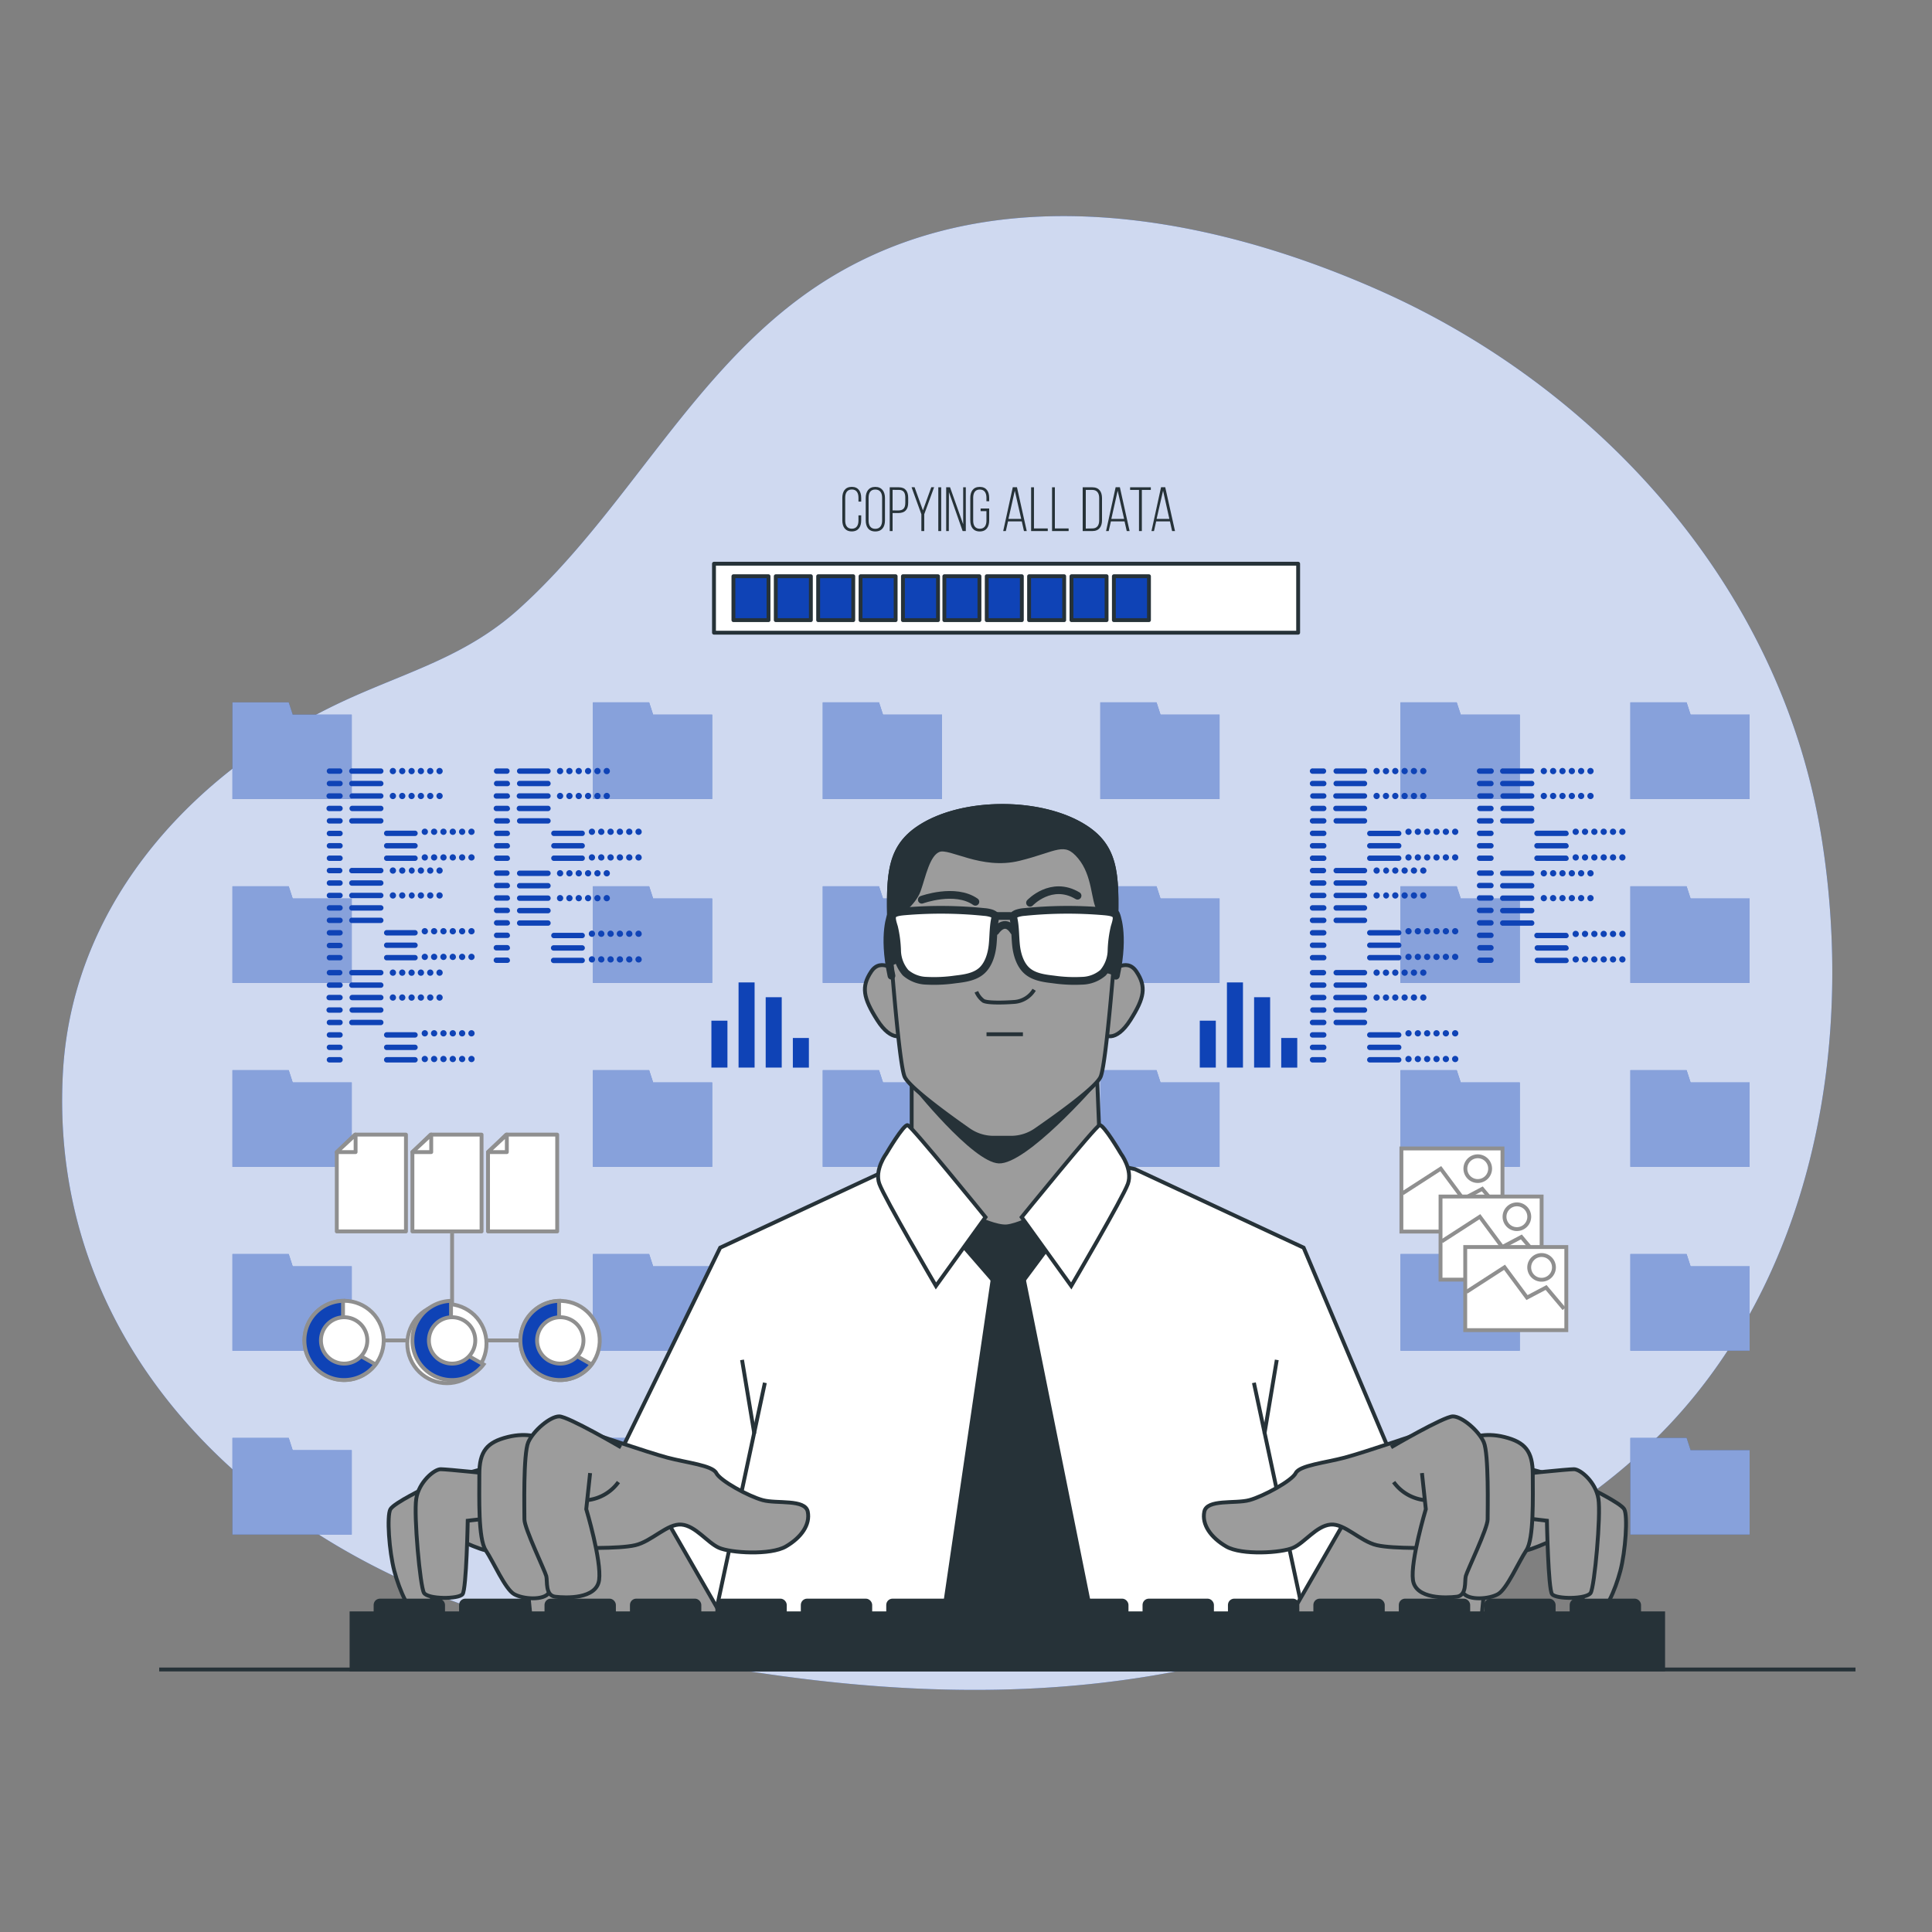 <svg xmlns="http://www.w3.org/2000/svg" viewBox="0 0 500 500"><rect x="0" y="0" width="500" height="500" fill="#808080" stroke="none"/><g id="freepik--background-simple--inject-90"><path d="M466.11,193.94c-16.24-53.08-58-95.57-107.4-118C311.57,54.6,252,44,207.31,76.93c-29.41,21.65-46.06,56.35-73,80.64-13.39,12.07-28,16-44,23.22-38.81,17.6-71.29,51.54-74,96.31C11.93,352,71.27,403.74,137.49,420.73c87.5,22.44,152.9,22.44,213-1.8,31.21-12.59,63-28.51,85.48-54.58,34-39.42,43.43-95.42,35.69-146A171.56,171.56,0,0,0,466.11,193.94Z" style="fill:#0F43B6"></path><path d="M466.11,193.94c-16.24-53.08-58-95.57-107.4-118C311.57,54.6,252,44,207.31,76.93c-29.41,21.65-46.06,56.35-73,80.64-13.39,12.07-28,16-44,23.22-38.81,17.6-71.29,51.54-74,96.31C11.93,352,71.27,403.74,137.49,420.73c87.5,22.44,152.9,22.44,213-1.8,31.21-12.59,63-28.51,85.48-54.58,34-39.42,43.43-95.42,35.69-146A171.56,171.56,0,0,0,466.11,193.94Z" style="fill:#fff;opacity:0.8"></path></g><g id="freepik--Data--inject-90"><polygon points="74.72 181.78 60.16 181.78 60.16 184.95 60.16 203.61 60.16 206.79 91.03 206.79 91.03 184.95 75.75 184.95 74.72 181.78" style="fill:#0F43B6"></polygon><polygon points="74.72 229.37 60.16 229.37 60.16 232.54 60.16 251.2 60.16 254.38 91.03 254.38 91.03 232.54 75.75 232.54 74.72 229.37" style="fill:#0F43B6"></polygon><polygon points="74.72 276.96 60.16 276.96 60.16 280.13 60.16 298.79 60.16 301.97 91.03 301.97 91.03 280.13 75.75 280.13 74.72 276.96" style="fill:#0F43B6"></polygon><polygon points="74.72 324.55 60.16 324.55 60.16 327.72 60.16 346.38 60.16 349.56 91.03 349.56 91.03 327.72 75.75 327.72 74.72 324.55" style="fill:#0F43B6"></polygon><polygon points="74.72 372.14 60.16 372.14 60.16 375.31 60.16 393.97 60.16 397.15 91.03 397.15 91.03 375.31 75.75 375.31 74.72 372.14" style="fill:#0F43B6"></polygon><polygon points="168 181.78 153.45 181.78 153.45 184.95 153.45 203.61 153.45 206.79 184.31 206.79 184.31 184.95 169.03 184.95 168 181.78" style="fill:#0F43B6"></polygon><polygon points="228.52 184.95 227.49 181.78 212.93 181.78 212.93 184.95 212.93 203.61 212.93 206.79 243.8 206.79 243.8 184.95 228.52 184.95" style="fill:#0F43B6"></polygon><polygon points="168 229.37 153.45 229.37 153.45 232.54 153.45 251.2 153.45 254.38 184.31 254.38 184.31 232.54 169.03 232.54 168 229.37" style="fill:#0F43B6"></polygon><polygon points="227.49 276.96 212.93 276.96 212.93 280.13 212.93 298.79 212.93 301.97 243.8 301.97 243.8 280.13 228.52 280.13 227.49 276.96" style="fill:#0F43B6"></polygon><polygon points="227.49 229.37 212.93 229.37 212.93 232.54 212.93 251.2 212.93 254.38 243.8 254.38 243.8 232.54 228.52 232.54 227.49 229.37" style="fill:#0F43B6"></polygon><polygon points="168 276.96 153.45 276.96 153.45 280.13 153.45 298.79 153.45 301.97 184.31 301.97 184.31 280.13 169.03 280.13 168 276.96" style="fill:#0F43B6"></polygon><polygon points="168 324.55 153.45 324.55 153.45 327.72 153.45 346.38 153.45 349.56 184.31 349.56 184.31 327.72 169.03 327.72 168 324.55" style="fill:#0F43B6"></polygon><polygon points="227.49 324.55 212.93 324.55 212.93 327.72 212.93 346.38 212.93 349.56 243.8 349.56 243.8 327.72 228.52 327.72 227.49 324.55" style="fill:#0F43B6"></polygon><polygon points="168 372.14 153.45 372.14 153.45 375.31 153.45 393.97 153.45 397.15 184.31 397.15 184.31 375.31 169.03 375.31 168 372.14" style="fill:#0F43B6"></polygon><polygon points="227.49 372.14 212.93 372.14 212.93 375.31 212.93 393.97 212.93 397.15 243.8 397.15 243.8 375.31 228.52 375.31 227.49 372.14" style="fill:#0F43B6"></polygon><g style="opacity:0.5"><polygon points="74.72 181.78 60.16 181.78 60.16 184.95 60.16 203.61 60.16 206.79 91.03 206.79 91.03 184.95 75.75 184.95 74.72 181.78" style="fill:#fff"></polygon><polygon points="74.72 229.37 60.16 229.37 60.16 232.54 60.16 251.2 60.16 254.38 91.03 254.38 91.03 232.54 75.75 232.54 74.72 229.37" style="fill:#fff"></polygon><polygon points="74.72 276.96 60.16 276.96 60.16 280.13 60.16 298.79 60.16 301.97 91.03 301.97 91.03 280.13 75.75 280.13 74.72 276.96" style="fill:#fff"></polygon><polygon points="74.72 324.55 60.16 324.55 60.16 327.72 60.16 346.38 60.16 349.56 91.03 349.56 91.03 327.72 75.75 327.72 74.72 324.55" style="fill:#fff"></polygon><polygon points="74.72 372.14 60.16 372.14 60.16 375.31 60.16 393.97 60.16 397.15 91.03 397.15 91.03 375.31 75.75 375.31 74.72 372.14" style="fill:#fff"></polygon><polygon points="168 181.78 153.45 181.78 153.45 184.95 153.45 203.61 153.45 206.79 184.31 206.79 184.31 184.95 169.03 184.95 168 181.78" style="fill:#fff"></polygon><polygon points="228.52 184.95 227.49 181.78 212.93 181.78 212.93 184.95 212.93 203.61 212.93 206.79 243.8 206.79 243.8 184.95 228.52 184.95" style="fill:#fff"></polygon><polygon points="168 229.37 153.45 229.37 153.45 232.54 153.45 251.2 153.45 254.38 184.31 254.38 184.31 232.54 169.03 232.54 168 229.37" style="fill:#fff"></polygon><polygon points="227.49 276.96 212.93 276.96 212.93 280.13 212.93 298.79 212.93 301.97 243.8 301.97 243.8 280.13 228.52 280.13 227.49 276.96" style="fill:#fff"></polygon><polygon points="227.49 229.37 212.93 229.37 212.93 232.54 212.93 251.2 212.93 254.38 243.8 254.38 243.8 232.54 228.52 232.54 227.49 229.37" style="fill:#fff"></polygon><polygon points="168 276.96 153.45 276.96 153.45 280.13 153.45 298.79 153.45 301.97 184.31 301.97 184.31 280.13 169.03 280.13 168 276.96" style="fill:#fff"></polygon><polygon points="168 324.55 153.45 324.55 153.45 327.72 153.45 346.38 153.45 349.56 184.31 349.56 184.31 327.72 169.03 327.72 168 324.55" style="fill:#fff"></polygon><polygon points="227.49 324.55 212.93 324.55 212.93 327.72 212.93 346.38 212.93 349.56 243.8 349.56 243.8 327.72 228.52 327.72 227.49 324.55" style="fill:#fff"></polygon><polygon points="168 372.14 153.45 372.14 153.45 375.31 153.45 393.97 153.45 397.15 184.31 397.15 184.31 375.31 169.03 375.31 168 372.14" style="fill:#fff"></polygon><polygon points="227.49 372.14 212.93 372.14 212.93 375.31 212.93 393.97 212.93 397.15 243.8 397.15 243.8 375.31 228.52 375.31 227.49 372.14" style="fill:#fff"></polygon></g><polygon points="299.31 181.78 284.76 181.78 284.76 184.95 284.76 203.61 284.76 206.79 315.62 206.79 315.62 184.95 300.34 184.95 299.31 181.78" style="fill:#0F43B6"></polygon><polygon points="299.31 229.37 284.76 229.37 284.76 232.54 284.76 251.2 284.76 254.38 315.62 254.38 315.62 232.54 300.34 232.54 299.31 229.37" style="fill:#0F43B6"></polygon><polygon points="299.31 276.96 284.76 276.96 284.76 280.13 284.76 298.79 284.76 301.97 315.62 301.97 315.62 280.13 300.34 280.13 299.31 276.96" style="fill:#0F43B6"></polygon><polygon points="299.31 324.55 284.76 324.55 284.76 327.72 284.76 346.38 284.76 349.56 315.62 349.56 315.62 327.72 300.34 327.72 299.31 324.55" style="fill:#0F43B6"></polygon><polygon points="299.31 372.14 284.76 372.14 284.76 375.31 284.76 393.97 284.76 397.15 315.62 397.15 315.62 375.31 300.34 375.31 299.31 372.14" style="fill:#0F43B6"></polygon><polygon points="377 181.78 362.45 181.78 362.45 184.95 362.45 203.61 362.45 206.79 393.32 206.79 393.32 184.95 378.04 184.95 377 181.78" style="fill:#0F43B6"></polygon><polygon points="437.52 184.95 436.49 181.78 421.94 181.78 421.94 184.95 421.94 203.61 421.94 206.79 452.8 206.79 452.8 184.95 437.52 184.95" style="fill:#0F43B6"></polygon><polygon points="377 229.37 362.45 229.37 362.45 232.54 362.45 251.2 362.45 254.38 393.32 254.38 393.32 232.54 378.04 232.54 377 229.37" style="fill:#0F43B6"></polygon><polygon points="436.49 276.96 421.94 276.96 421.94 280.13 421.94 298.79 421.94 301.97 452.8 301.97 452.8 280.13 437.52 280.13 436.49 276.96" style="fill:#0F43B6"></polygon><polygon points="436.49 229.37 421.94 229.37 421.94 232.54 421.94 251.2 421.94 254.38 452.8 254.38 452.8 232.54 437.52 232.54 436.49 229.37" style="fill:#0F43B6"></polygon><polygon points="377 276.96 362.45 276.96 362.45 280.13 362.45 298.79 362.45 301.97 393.32 301.97 393.32 280.13 378.04 280.13 377 276.96" style="fill:#0F43B6"></polygon><polygon points="377 324.55 362.45 324.55 362.45 327.72 362.45 346.38 362.45 349.56 393.32 349.56 393.32 327.72 378.04 327.72 377 324.55" style="fill:#0F43B6"></polygon><polygon points="436.49 324.55 421.94 324.55 421.94 327.72 421.94 346.38 421.94 349.56 452.8 349.56 452.8 327.72 437.52 327.72 436.49 324.55" style="fill:#0F43B6"></polygon><polygon points="377 372.14 362.45 372.14 362.45 375.31 362.45 393.97 362.45 397.15 393.32 397.15 393.32 375.31 378.04 375.31 377 372.14" style="fill:#0F43B6"></polygon><polygon points="436.49 372.14 421.94 372.14 421.94 375.31 421.94 393.97 421.94 397.15 452.8 397.15 452.8 375.31 437.52 375.31 436.49 372.14" style="fill:#0F43B6"></polygon><g style="opacity:0.5"><polygon points="299.31 181.78 284.76 181.78 284.76 184.95 284.76 203.61 284.76 206.79 315.62 206.79 315.62 184.95 300.34 184.95 299.31 181.78" style="fill:#fff"></polygon><polygon points="299.31 229.37 284.76 229.37 284.76 232.54 284.76 251.2 284.76 254.38 315.62 254.38 315.62 232.54 300.34 232.54 299.31 229.37" style="fill:#fff"></polygon><polygon points="299.31 276.96 284.76 276.96 284.76 280.13 284.76 298.79 284.76 301.97 315.62 301.97 315.62 280.13 300.34 280.13 299.31 276.96" style="fill:#fff"></polygon><polygon points="299.31 324.55 284.76 324.55 284.76 327.72 284.76 346.38 284.76 349.56 315.62 349.56 315.62 327.72 300.34 327.72 299.31 324.55" style="fill:#fff"></polygon><polygon points="299.31 372.14 284.76 372.14 284.76 375.31 284.76 393.97 284.76 397.15 315.62 397.15 315.62 375.31 300.34 375.31 299.31 372.14" style="fill:#fff"></polygon><polygon points="377 181.78 362.45 181.78 362.45 184.95 362.45 203.61 362.45 206.79 393.32 206.79 393.32 184.95 378.04 184.95 377 181.78" style="fill:#fff"></polygon><polygon points="437.52 184.95 436.49 181.78 421.94 181.78 421.94 184.95 421.94 203.61 421.94 206.79 452.8 206.79 452.8 184.95 437.52 184.95" style="fill:#fff"></polygon><polygon points="377 229.37 362.45 229.37 362.45 232.54 362.45 251.2 362.45 254.38 393.32 254.38 393.32 232.54 378.04 232.54 377 229.37" style="fill:#fff"></polygon><polygon points="436.49 276.96 421.94 276.96 421.94 280.13 421.94 298.79 421.94 301.97 452.8 301.97 452.8 280.13 437.52 280.13 436.49 276.96" style="fill:#fff"></polygon><polygon points="436.49 229.37 421.94 229.37 421.94 232.54 421.94 251.2 421.94 254.38 452.8 254.38 452.8 232.54 437.52 232.54 436.49 229.37" style="fill:#fff"></polygon><polygon points="377 276.96 362.45 276.96 362.45 280.13 362.45 298.79 362.45 301.97 393.32 301.97 393.32 280.13 378.04 280.13 377 276.96" style="fill:#fff"></polygon><polygon points="377 324.55 362.45 324.55 362.45 327.72 362.45 346.38 362.45 349.56 393.32 349.56 393.32 327.72 378.04 327.72 377 324.55" style="fill:#fff"></polygon><polygon points="436.49 324.55 421.94 324.55 421.94 327.72 421.94 346.38 421.94 349.56 452.8 349.56 452.8 327.72 437.52 327.72 436.49 324.55" style="fill:#fff"></polygon><polygon points="377 372.14 362.45 372.14 362.45 375.31 362.45 393.97 362.45 397.15 393.32 397.15 393.32 375.31 378.04 375.31 377 372.14" style="fill:#fff"></polygon><polygon points="436.49 372.14 421.94 372.14 421.94 375.31 421.94 393.97 421.94 397.15 452.8 397.15 452.8 375.31 437.52 375.31 436.49 372.14" style="fill:#fff"></polygon></g><path d="M342.59,200.25h-2.82a.7.7,0,1,1,0-1.39h2.82a.7.7,0,0,1,0,1.39Zm.69,2.53a.69.69,0,0,0-.69-.7h-2.82a.7.7,0,1,0,0,1.39h2.82A.69.69,0,0,0,343.28,202.78Zm0,3.22a.7.7,0,0,0-.69-.7h-2.82a.7.7,0,0,0-.7.7.69.69,0,0,0,.7.69h2.82A.69.69,0,0,0,343.28,206Zm0,3.22a.69.69,0,0,0-.69-.69h-2.82a.69.69,0,0,0-.7.69.7.7,0,0,0,.7.7h2.82A.7.7,0,0,0,343.28,209.22Zm0,3.22a.69.69,0,0,0-.69-.69h-2.82a.7.7,0,1,0,0,1.39h2.82A.69.69,0,0,0,343.28,212.44Zm0,3.22a.69.69,0,0,0-.69-.69h-2.82a.7.7,0,1,0,0,1.39h2.82A.69.69,0,0,0,343.28,215.66Zm0,3.22a.69.69,0,0,0-.69-.69h-2.82a.7.7,0,1,0,0,1.39h2.82A.69.69,0,0,0,343.28,218.88Zm0,3.22a.69.69,0,0,0-.69-.69h-2.82a.7.7,0,1,0,0,1.39h2.82A.69.69,0,0,0,343.28,222.1Zm10.54-22.54a.69.69,0,0,0-.69-.7h-7.4a.7.7,0,0,0,0,1.39h7.4A.69.69,0,0,0,353.82,199.56Zm0,3.22a.69.69,0,0,0-.69-.7h-7.4a.7.7,0,0,0,0,1.39h7.4A.69.69,0,0,0,353.82,202.78Zm0,3.22a.7.7,0,0,0-.69-.7h-7.4a.7.7,0,0,0-.69.7.69.69,0,0,0,.69.69h7.4A.69.69,0,0,0,353.82,206Zm0,3.22a.69.69,0,0,0-.69-.69h-7.4a.69.69,0,0,0-.69.69.7.7,0,0,0,.69.7h7.4A.7.7,0,0,0,353.82,209.22Zm0,3.22a.69.69,0,0,0-.69-.69h-7.4a.7.7,0,0,0,0,1.39h7.4A.69.69,0,0,0,353.82,212.44Zm8.86,3.22A.69.69,0,0,0,362,215h-7.4a.7.7,0,1,0,0,1.39H362A.69.69,0,0,0,362.68,215.66Zm0,3.22a.69.69,0,0,0-.69-.69h-7.4a.7.7,0,1,0,0,1.39H362A.69.69,0,0,0,362.68,218.88Zm0,3.22a.69.69,0,0,0-.69-.69h-7.4a.7.7,0,1,0,0,1.39H362A.69.69,0,0,0,362.68,222.1Zm-5.6-22.54a.81.81,0,1,0-.81.8A.81.81,0,0,0,357.08,199.56Zm2.42,0a.81.81,0,0,0-.81-.81.81.81,0,1,0,.81.81Zm2.41,0a.81.81,0,1,0-.8.8A.8.8,0,0,0,361.91,199.56Zm2.42,0a.81.81,0,1,0-.81.8A.81.81,0,0,0,364.33,199.56Zm2.41,0a.81.81,0,1,0-.8.8A.8.8,0,0,0,366.74,199.56Zm2.42,0a.81.81,0,1,0-.81.8A.81.81,0,0,0,369.16,199.56ZM357.08,206a.81.81,0,1,0-.81.81A.81.81,0,0,0,357.08,206Zm2.42,0a.82.82,0,0,0-.81-.81.81.81,0,0,0,0,1.62A.82.82,0,0,0,359.5,206Zm2.41,0a.81.81,0,1,0-.8.81A.81.81,0,0,0,361.91,206Zm2.42,0a.81.81,0,1,0-.81.81A.81.81,0,0,0,364.33,206Zm2.41,0a.81.81,0,1,0-.8.81A.81.81,0,0,0,366.74,206Zm2.42,0a.81.81,0,1,0-.81.81A.81.81,0,0,0,369.16,206Zm-3.83,9.26a.81.81,0,1,0-.8.81A.81.81,0,0,0,365.33,215.26Zm2.42,0a.81.81,0,1,0-.81.81A.81.81,0,0,0,367.75,215.26Zm2.41,0a.81.81,0,1,0-.8.81A.81.81,0,0,0,370.16,215.26Zm2.42,0a.81.81,0,1,0-.81.81A.81.81,0,0,0,372.58,215.26Zm2.42,0a.81.81,0,1,0-.81.81A.81.81,0,0,0,375,215.26Zm2.41,0a.81.81,0,1,0-.8.81A.81.81,0,0,0,377.41,215.26Zm-12.08,6.64a.81.81,0,1,0-.8.81A.8.8,0,0,0,365.33,221.9Zm2.42,0a.81.81,0,1,0-.81.81A.8.8,0,0,0,367.75,221.9Zm2.41,0a.81.81,0,1,0-.8.81A.8.8,0,0,0,370.16,221.9Zm2.42,0a.81.81,0,1,0-.81.81A.8.8,0,0,0,372.58,221.9Zm2.42,0a.81.81,0,1,0-.81.81A.8.8,0,0,0,375,221.9Zm2.41,0a.81.81,0,1,0-.8.81A.8.8,0,0,0,377.41,221.9Z" style="fill:#0F43B6"></path><path d="M342.59,226h-2.82a.7.7,0,1,1,0-1.39h2.82a.7.7,0,0,1,0,1.39Zm.69,2.52a.69.69,0,0,0-.69-.69h-2.82a.7.7,0,1,0,0,1.39h2.82A.69.69,0,0,0,343.28,228.55Zm0,3.22a.69.69,0,0,0-.69-.69h-2.82a.7.7,0,1,0,0,1.39h2.82A.69.69,0,0,0,343.28,231.77Zm0,3.22a.69.69,0,0,0-.69-.69h-2.82a.7.7,0,1,0,0,1.39h2.82A.69.69,0,0,0,343.28,235Zm0,3.23a.69.69,0,0,0-.69-.7h-2.82a.7.7,0,1,0,0,1.39h2.82A.69.69,0,0,0,343.28,238.22Zm0,3.22a.69.69,0,0,0-.69-.7h-2.82a.7.7,0,1,0,0,1.39h2.82A.69.69,0,0,0,343.28,241.44Zm0,3.22a.69.69,0,0,0-.69-.7h-2.82a.7.7,0,1,0,0,1.39h2.82A.69.69,0,0,0,343.28,244.66Zm0,3.22a.69.69,0,0,0-.69-.7h-2.82a.7.7,0,1,0,0,1.39h2.82A.69.69,0,0,0,343.28,247.88Zm10.54-22.55a.69.69,0,0,0-.69-.69h-7.4a.7.7,0,0,0,0,1.39h7.4A.69.69,0,0,0,353.82,225.33Zm0,3.22a.69.69,0,0,0-.69-.69h-7.4a.7.7,0,0,0,0,1.39h7.4A.69.69,0,0,0,353.82,228.55Zm0,3.22a.69.69,0,0,0-.69-.69h-7.4a.7.7,0,0,0,0,1.39h7.4A.69.69,0,0,0,353.82,231.77Zm0,3.22a.69.69,0,0,0-.69-.69h-7.4a.7.7,0,0,0,0,1.39h7.4A.69.69,0,0,0,353.82,235Zm0,3.23a.69.69,0,0,0-.69-.7h-7.4a.7.7,0,0,0,0,1.39h7.4A.69.69,0,0,0,353.82,238.22Zm8.86,3.22a.69.69,0,0,0-.69-.7h-7.4a.7.7,0,1,0,0,1.39H362A.69.69,0,0,0,362.68,241.44Zm0,3.22a.69.69,0,0,0-.69-.7h-7.4a.7.7,0,1,0,0,1.39H362A.69.69,0,0,0,362.68,244.66Zm0,3.22a.69.69,0,0,0-.69-.7h-7.4a.7.7,0,1,0,0,1.39H362A.69.69,0,0,0,362.68,247.88Zm-5.6-22.55a.81.81,0,1,0-.81.81A.8.8,0,0,0,357.08,225.33Zm2.42,0a.81.81,0,0,0-.81-.8.81.81,0,0,0,0,1.61A.81.81,0,0,0,359.5,225.33Zm2.41,0a.81.81,0,1,0-.8.81A.8.8,0,0,0,361.91,225.33Zm2.42,0a.81.81,0,1,0-.81.81A.8.8,0,0,0,364.33,225.33Zm2.41,0a.81.81,0,1,0-.8.81A.8.8,0,0,0,366.74,225.33Zm2.42,0a.81.81,0,1,0-.81.81A.8.8,0,0,0,369.16,225.33Zm-12.08,6.44a.81.81,0,1,0-.81.81A.8.8,0,0,0,357.08,231.77Zm2.42,0a.81.81,0,0,0-.81-.8.81.81,0,0,0,0,1.61A.81.81,0,0,0,359.5,231.77Zm2.41,0a.81.81,0,1,0-.8.81A.8.8,0,0,0,361.91,231.77Zm2.42,0a.81.81,0,1,0-.81.81A.8.8,0,0,0,364.33,231.77Zm2.41,0a.81.81,0,1,0-.8.81A.8.8,0,0,0,366.74,231.77Zm2.42,0a.81.81,0,1,0-.81.81A.8.8,0,0,0,369.16,231.77ZM365.33,241a.81.81,0,1,0-.8.81A.8.8,0,0,0,365.33,241Zm2.42,0a.81.81,0,1,0-.81.81A.8.8,0,0,0,367.75,241Zm2.41,0a.81.81,0,1,0-.8.81A.8.8,0,0,0,370.16,241Zm2.42,0a.81.81,0,1,0-.81.81A.8.8,0,0,0,372.58,241Zm2.42,0a.81.81,0,1,0-.81.81A.8.8,0,0,0,375,241Zm2.41,0a.81.81,0,1,0-.8.81A.8.8,0,0,0,377.41,241Zm-12.08,6.65a.81.81,0,1,0-.8.8A.8.8,0,0,0,365.33,247.68Zm2.42,0a.81.81,0,1,0-.81.8A.81.81,0,0,0,367.75,247.68Zm2.41,0a.81.81,0,1,0-.8.8A.8.8,0,0,0,370.16,247.68Zm2.42,0a.81.81,0,1,0-.81.8A.81.81,0,0,0,372.58,247.68Zm2.42,0a.81.81,0,1,0-.81.8A.81.81,0,0,0,375,247.68Zm2.41,0a.81.81,0,1,0-.8.8A.8.8,0,0,0,377.41,247.68Z" style="fill:#0F43B6"></path><path d="M342.59,252.42h-2.82a.7.7,0,1,1,0-1.39h2.82a.7.7,0,0,1,0,1.39Zm.69,2.53a.69.69,0,0,0-.69-.7h-2.82a.7.7,0,1,0,0,1.39h2.82A.69.69,0,0,0,343.28,255Zm0,3.22a.7.7,0,0,0-.69-.7h-2.82a.7.7,0,0,0-.7.7.69.69,0,0,0,.7.69h2.82A.69.69,0,0,0,343.28,258.17Zm0,3.22a.69.69,0,0,0-.69-.69h-2.82a.69.69,0,0,0-.7.69.7.7,0,0,0,.7.7h2.82A.7.7,0,0,0,343.28,261.39Zm0,3.22a.69.69,0,0,0-.69-.69h-2.82a.7.7,0,1,0,0,1.39h2.82A.69.69,0,0,0,343.28,264.61Zm0,3.22a.69.69,0,0,0-.69-.69h-2.82a.7.7,0,1,0,0,1.39h2.82A.69.69,0,0,0,343.28,267.83Zm0,3.22a.69.69,0,0,0-.69-.69h-2.82a.7.7,0,1,0,0,1.39h2.82A.69.69,0,0,0,343.28,271.05Zm0,3.22a.69.69,0,0,0-.69-.69h-2.82a.7.7,0,1,0,0,1.39h2.82A.69.69,0,0,0,343.28,274.27Zm10.54-22.54a.69.69,0,0,0-.69-.7h-7.4a.7.7,0,0,0,0,1.39h7.4A.69.69,0,0,0,353.82,251.73Zm0,3.22a.69.69,0,0,0-.69-.7h-7.4a.7.7,0,0,0,0,1.39h7.4A.69.69,0,0,0,353.82,255Zm0,3.22a.7.7,0,0,0-.69-.7h-7.4a.7.7,0,0,0-.69.7.69.69,0,0,0,.69.69h7.4A.69.69,0,0,0,353.82,258.17Zm0,3.22a.69.69,0,0,0-.69-.69h-7.4a.69.69,0,0,0-.69.69.7.7,0,0,0,.69.7h7.4A.7.7,0,0,0,353.82,261.39Zm0,3.22a.69.69,0,0,0-.69-.69h-7.4a.7.7,0,0,0,0,1.39h7.4A.69.69,0,0,0,353.82,264.61Zm8.86,3.22a.69.69,0,0,0-.69-.69h-7.4a.7.7,0,1,0,0,1.39H362A.69.69,0,0,0,362.68,267.83Zm0,3.22a.69.69,0,0,0-.69-.69h-7.4a.7.7,0,1,0,0,1.39H362A.69.69,0,0,0,362.68,271.05Zm0,3.22a.69.69,0,0,0-.69-.69h-7.4a.7.7,0,1,0,0,1.39H362A.69.69,0,0,0,362.68,274.27Zm-5.6-22.54a.81.81,0,1,0-.81.8A.81.81,0,0,0,357.08,251.73Zm2.42,0a.81.81,0,0,0-.81-.81.81.81,0,1,0,.81.81Zm2.41,0a.81.81,0,1,0-.8.8A.8.8,0,0,0,361.91,251.73Zm2.42,0a.81.81,0,1,0-.81.8A.81.81,0,0,0,364.33,251.73Zm2.41,0a.81.81,0,1,0-.8.8A.8.8,0,0,0,366.74,251.73Zm2.42,0a.81.81,0,1,0-.81.8A.81.81,0,0,0,369.16,251.73Zm-12.08,6.44a.81.81,0,1,0-.81.8A.81.81,0,0,0,357.08,258.17Zm2.42,0a.81.81,0,0,0-.81-.81.81.81,0,1,0,.81.81Zm2.41,0a.81.81,0,1,0-.8.8A.8.8,0,0,0,361.91,258.17Zm2.42,0a.81.81,0,1,0-.81.8A.81.81,0,0,0,364.33,258.17Zm2.41,0a.81.81,0,1,0-.8.8A.8.8,0,0,0,366.74,258.17Zm2.42,0a.81.81,0,1,0-.81.8A.81.81,0,0,0,369.16,258.17Zm-3.83,9.26a.81.81,0,1,0-.8.8A.8.8,0,0,0,365.33,267.43Zm2.42,0a.81.81,0,1,0-.81.8A.81.81,0,0,0,367.75,267.43Zm2.41,0a.81.81,0,1,0-.8.8A.8.8,0,0,0,370.16,267.43Zm2.42,0a.81.81,0,1,0-.81.8A.81.81,0,0,0,372.58,267.43Zm2.42,0a.81.81,0,1,0-.81.8A.81.81,0,0,0,375,267.43Zm2.41,0a.81.81,0,1,0-.8.8A.8.8,0,0,0,377.41,267.43Zm-12.08,6.64a.81.81,0,1,0-.8.81A.8.8,0,0,0,365.33,274.07Zm2.42,0a.81.81,0,1,0-.81.81A.8.8,0,0,0,367.75,274.07Zm2.41,0a.81.81,0,1,0-.8.81A.8.8,0,0,0,370.16,274.07Zm2.42,0a.81.81,0,1,0-.81.81A.8.8,0,0,0,372.58,274.07Zm2.42,0a.81.81,0,1,0-.81.81A.8.8,0,0,0,375,274.07Zm2.41,0a.81.81,0,1,0-.8.81A.8.8,0,0,0,377.41,274.07Z" style="fill:#0F43B6"></path><path d="M385.85,200.25H383a.7.7,0,1,1,0-1.39h2.81a.7.7,0,1,1,0,1.39Zm.7,2.53a.7.7,0,0,0-.7-.7H383a.7.7,0,1,0,0,1.39h2.81A.69.69,0,0,0,386.55,202.78Zm0,3.22a.7.7,0,0,0-.7-.7H383a.7.7,0,0,0-.7.7.69.69,0,0,0,.7.69h2.81A.69.69,0,0,0,386.55,206Zm0,3.22a.69.69,0,0,0-.7-.69H383a.69.69,0,0,0-.7.69.7.7,0,0,0,.7.7h2.81A.7.7,0,0,0,386.55,209.22Zm0,3.22a.69.69,0,0,0-.7-.69H383a.7.7,0,1,0,0,1.39h2.81A.7.7,0,0,0,386.55,212.44Zm0,3.22a.69.69,0,0,0-.7-.69H383a.7.7,0,1,0,0,1.39h2.81A.7.7,0,0,0,386.55,215.66Zm0,3.22a.69.69,0,0,0-.7-.69H383a.7.7,0,1,0,0,1.39h2.81A.7.7,0,0,0,386.55,218.88Zm0,3.22a.69.69,0,0,0-.7-.69H383a.7.7,0,1,0,0,1.39h2.81A.7.7,0,0,0,386.55,222.1Zm10.54-22.54a.69.69,0,0,0-.69-.7H389a.7.7,0,1,0,0,1.39h7.4A.69.69,0,0,0,397.09,199.56Zm0,3.22a.69.69,0,0,0-.69-.7H389a.7.7,0,1,0,0,1.39h7.4A.69.69,0,0,0,397.09,202.78Zm0,3.22a.7.7,0,0,0-.69-.7H389a.71.71,0,0,0-.7.7.7.7,0,0,0,.7.69h7.4A.69.69,0,0,0,397.09,206Zm0,3.22a.69.69,0,0,0-.69-.69H389a.7.7,0,0,0-.7.69.71.71,0,0,0,.7.7h7.4A.7.7,0,0,0,397.09,209.22Zm0,3.22a.69.69,0,0,0-.69-.69H389a.7.7,0,1,0,0,1.39h7.4A.69.69,0,0,0,397.09,212.44Zm8.86,3.22a.69.69,0,0,0-.69-.69h-7.4a.7.7,0,1,0,0,1.39h7.4A.69.69,0,0,0,406,215.66Zm0,3.22a.69.69,0,0,0-.69-.69h-7.4a.7.7,0,1,0,0,1.39h7.4A.69.69,0,0,0,406,218.88Zm0,3.22a.69.69,0,0,0-.69-.69h-7.4a.7.7,0,1,0,0,1.39h7.4A.69.69,0,0,0,406,222.1Zm-5.6-22.54a.81.81,0,1,0-.81.8A.81.81,0,0,0,400.35,199.56Zm2.41,0a.81.81,0,1,0-.8.8A.8.8,0,0,0,402.76,199.56Zm2.42,0a.81.81,0,1,0-.81.8A.81.81,0,0,0,405.18,199.56Zm2.42,0a.81.81,0,1,0-.81.8A.81.81,0,0,0,407.6,199.56Zm2.41,0a.81.81,0,1,0-.8.8A.8.8,0,0,0,410,199.56Zm2.42,0a.81.81,0,1,0-.81.8A.81.81,0,0,0,412.43,199.56ZM400.35,206a.81.81,0,1,0-.81.81A.81.81,0,0,0,400.35,206Zm2.41,0a.81.81,0,1,0-.8.81A.81.81,0,0,0,402.76,206Zm2.42,0a.81.81,0,1,0-.81.81A.81.81,0,0,0,405.18,206Zm2.42,0a.81.81,0,1,0-.81.81A.81.81,0,0,0,407.6,206Zm2.41,0a.81.81,0,1,0-.8.81A.81.81,0,0,0,410,206Zm2.42,0a.81.81,0,1,0-.81.81A.81.81,0,0,0,412.43,206Zm-3.83,9.26a.81.81,0,1,0-.8.81A.81.81,0,0,0,408.6,215.26Zm2.42,0a.81.81,0,1,0-.81.81A.81.81,0,0,0,411,215.26Zm2.41,0a.81.81,0,1,0-.8.81A.81.81,0,0,0,413.43,215.26Zm2.42,0a.81.81,0,1,0-.81.81A.81.81,0,0,0,415.85,215.26Zm2.41,0a.81.81,0,1,0-.8.81A.81.81,0,0,0,418.26,215.26Zm2.42,0a.81.81,0,1,0-.8.81A.81.81,0,0,0,420.68,215.26ZM408.6,221.9a.81.81,0,1,0-.8.81A.8.8,0,0,0,408.6,221.9Zm2.42,0a.81.81,0,1,0-.81.81A.8.8,0,0,0,411,221.9Zm2.41,0a.81.81,0,1,0-.8.81A.8.8,0,0,0,413.43,221.9Zm2.42,0a.81.81,0,1,0-.81.81A.8.8,0,0,0,415.85,221.9Zm2.41,0a.81.81,0,1,0-.8.81A.8.8,0,0,0,418.26,221.9Zm2.42,0a.81.81,0,1,0-.8.81A.8.8,0,0,0,420.68,221.9Z" style="fill:#0F43B6"></path><path d="M385.85,226.65H383a.7.7,0,1,1,0-1.39h2.81a.7.7,0,1,1,0,1.39Zm.7,2.53a.7.7,0,0,0-.7-.7H383a.7.7,0,1,0,0,1.39h2.81A.69.69,0,0,0,386.55,229.18Zm0,3.22a.7.7,0,0,0-.7-.7H383a.7.7,0,1,0,0,1.39h2.81A.69.69,0,0,0,386.55,232.4Zm0,3.22a.7.7,0,0,0-.7-.7H383a.7.7,0,1,0,0,1.39h2.81A.69.69,0,0,0,386.55,235.62Zm0,3.22a.7.7,0,0,0-.7-.7H383a.7.7,0,1,0,0,1.39h2.81A.69.69,0,0,0,386.55,238.84Zm0,3.22a.7.7,0,0,0-.7-.7H383a.7.7,0,1,0,0,1.39h2.81A.69.69,0,0,0,386.55,242.06Zm0,3.22a.7.7,0,0,0-.7-.7H383a.7.7,0,0,0-.7.7.69.69,0,0,0,.7.69h2.81A.69.69,0,0,0,386.55,245.28Zm0,3.22a.69.69,0,0,0-.7-.69H383a.69.69,0,0,0-.7.69.7.7,0,0,0,.7.7h2.81A.7.7,0,0,0,386.55,248.5ZM397.09,226a.69.69,0,0,0-.69-.69H389a.7.7,0,1,0,0,1.39h7.4A.69.69,0,0,0,397.09,226Zm0,3.23a.69.69,0,0,0-.69-.7H389a.7.7,0,1,0,0,1.39h7.4A.69.69,0,0,0,397.09,229.18Zm0,3.22a.69.69,0,0,0-.69-.7H389a.7.7,0,1,0,0,1.39h7.4A.69.69,0,0,0,397.09,232.4Zm0,3.22a.69.69,0,0,0-.69-.7H389a.7.7,0,1,0,0,1.39h7.4A.69.69,0,0,0,397.09,235.62Zm0,3.22a.69.69,0,0,0-.69-.7H389a.7.7,0,1,0,0,1.39h7.4A.69.69,0,0,0,397.09,238.84Zm8.86,3.22a.69.69,0,0,0-.69-.7h-7.4a.7.7,0,1,0,0,1.39h7.4A.69.69,0,0,0,406,242.06Zm0,3.22a.7.7,0,0,0-.69-.7h-7.4a.7.7,0,0,0-.7.7.69.69,0,0,0,.7.69h7.4A.69.69,0,0,0,406,245.28Zm0,3.22a.69.69,0,0,0-.69-.69h-7.4a.69.69,0,0,0-.7.69.7.7,0,0,0,.7.7h7.4A.7.7,0,0,0,406,248.5ZM400.35,226a.81.81,0,1,0-.81.81A.8.8,0,0,0,400.35,226Zm2.41,0a.81.81,0,1,0-.8.81A.8.8,0,0,0,402.76,226Zm2.42,0a.81.81,0,1,0-.81.81A.8.8,0,0,0,405.18,226Zm2.42,0a.81.81,0,1,0-.81.81A.8.8,0,0,0,407.6,226Zm2.41,0a.81.81,0,1,0-.8.81A.8.8,0,0,0,410,226Zm2.42,0a.81.81,0,1,0-.81.81A.8.8,0,0,0,412.43,226Zm-12.08,6.45a.81.81,0,1,0-.81.8A.81.81,0,0,0,400.35,232.4Zm2.41,0a.81.81,0,1,0-.8.8A.8.8,0,0,0,402.76,232.4Zm2.42,0a.81.81,0,1,0-.81.8A.81.81,0,0,0,405.18,232.4Zm2.42,0a.81.81,0,1,0-.81.8A.81.81,0,0,0,407.6,232.4Zm2.41,0a.81.81,0,1,0-.8.8A.8.8,0,0,0,410,232.4Zm2.42,0a.81.81,0,1,0-.81.8A.81.81,0,0,0,412.43,232.4Zm-3.83,9.26a.81.81,0,1,0-.8.8A.8.8,0,0,0,408.6,241.66Zm2.42,0a.81.81,0,1,0-.81.8A.81.81,0,0,0,411,241.66Zm2.41,0a.81.81,0,1,0-.8.8A.8.8,0,0,0,413.43,241.66Zm2.42,0a.81.81,0,1,0-.81.8A.81.81,0,0,0,415.85,241.66Zm2.41,0a.81.81,0,1,0-.8.8A.8.8,0,0,0,418.26,241.66Zm2.42,0a.81.81,0,1,0-.8.8A.8.8,0,0,0,420.68,241.66ZM408.6,248.3a.81.81,0,1,0-.8.8A.8.8,0,0,0,408.6,248.3Zm2.42,0a.81.81,0,1,0-.81.8A.81.81,0,0,0,411,248.3Zm2.41,0a.81.81,0,1,0-.8.8A.8.8,0,0,0,413.43,248.3Zm2.42,0a.81.81,0,1,0-.81.8A.81.81,0,0,0,415.85,248.3Zm2.41,0a.81.81,0,1,0-.8.8A.8.8,0,0,0,418.26,248.3Zm2.42,0a.81.81,0,1,0-.8.8A.8.8,0,0,0,420.68,248.3Z" style="fill:#0F43B6"></path><path d="M88,200.25H85.18a.7.7,0,0,1,0-1.39H88a.7.7,0,0,1,0,1.39Zm.69,2.53a.69.69,0,0,0-.69-.7H85.18a.7.7,0,0,0,0,1.39H88A.69.69,0,0,0,88.69,202.78Zm0,3.22a.7.7,0,0,0-.69-.7H85.18a.7.7,0,0,0-.69.7.69.69,0,0,0,.69.69H88A.69.69,0,0,0,88.69,206Zm0,3.22a.69.69,0,0,0-.69-.69H85.18a.69.69,0,0,0-.69.69.7.7,0,0,0,.69.7H88A.7.7,0,0,0,88.69,209.22Zm0,3.22a.69.69,0,0,0-.69-.69H85.18a.7.7,0,0,0,0,1.39H88A.69.69,0,0,0,88.69,212.44Zm0,3.22A.69.69,0,0,0,88,215H85.18a.7.7,0,0,0,0,1.39H88A.69.69,0,0,0,88.69,215.66Zm0,3.22a.69.69,0,0,0-.69-.69H85.18a.7.7,0,0,0,0,1.39H88A.69.69,0,0,0,88.69,218.88Zm0,3.22a.69.69,0,0,0-.69-.69H85.18a.7.7,0,0,0,0,1.39H88A.69.69,0,0,0,88.69,222.1Zm10.55-22.54a.7.7,0,0,0-.7-.7H91.15a.7.7,0,1,0,0,1.39h7.39A.69.69,0,0,0,99.24,199.56Zm0,3.22a.7.7,0,0,0-.7-.7H91.15a.7.7,0,1,0,0,1.39h7.39A.69.69,0,0,0,99.24,202.78Zm0,3.22a.7.7,0,0,0-.7-.7H91.15a.7.7,0,0,0-.7.7.69.69,0,0,0,.7.69h7.39A.69.69,0,0,0,99.24,206Zm0,3.22a.69.69,0,0,0-.7-.69H91.15a.69.69,0,0,0-.7.69.7.7,0,0,0,.7.7h7.39A.7.7,0,0,0,99.24,209.22Zm0,3.22a.69.69,0,0,0-.7-.69H91.15a.7.7,0,1,0,0,1.39h7.39A.7.7,0,0,0,99.24,212.44Zm8.86,3.22a.7.7,0,0,0-.7-.69H100a.7.7,0,0,0,0,1.39h7.4A.7.7,0,0,0,108.1,215.66Zm0,3.22a.7.7,0,0,0-.7-.69H100a.7.7,0,0,0,0,1.39h7.4A.7.7,0,0,0,108.1,218.88Zm0,3.22a.7.7,0,0,0-.7-.69H100a.7.7,0,0,0,0,1.39h7.4A.7.7,0,0,0,108.1,222.1Zm-5.61-22.54a.81.81,0,1,0-.8.8A.8.8,0,0,0,102.49,199.56Zm2.42,0a.81.81,0,1,0-.81.8A.81.81,0,0,0,104.91,199.56Zm2.42,0a.81.81,0,0,0-.81-.81.81.81,0,1,0,.81.81Zm2.41,0a.81.81,0,1,0-.8.8A.8.8,0,0,0,109.74,199.56Zm2.42,0a.81.81,0,1,0-.81.8A.81.81,0,0,0,112.16,199.56Zm2.41,0a.81.81,0,1,0-.8.8A.8.8,0,0,0,114.57,199.56ZM102.49,206a.81.81,0,1,0-.8.81A.81.81,0,0,0,102.49,206Zm2.42,0a.81.81,0,1,0-.81.81A.81.81,0,0,0,104.91,206Zm2.42,0a.82.82,0,0,0-.81-.81.81.81,0,0,0,0,1.62A.82.82,0,0,0,107.33,206Zm2.41,0a.81.81,0,1,0-.8.81A.81.81,0,0,0,109.74,206Zm2.42,0a.81.81,0,1,0-.81.81A.81.81,0,0,0,112.16,206Zm2.41,0a.81.81,0,1,0-.8.81A.81.81,0,0,0,114.57,206Zm-3.82,9.26a.81.81,0,1,0-.81.81A.81.81,0,0,0,110.75,215.26Zm2.41,0a.81.81,0,1,0-.8.81A.81.81,0,0,0,113.16,215.26Zm2.42,0a.81.81,0,1,0-.81.81A.81.81,0,0,0,115.58,215.26Zm2.41,0a.81.81,0,1,0-.8.81A.81.81,0,0,0,118,215.26Zm2.42,0a.81.81,0,1,0-.81.81A.81.81,0,0,0,120.41,215.26Zm2.42,0a.81.81,0,1,0-.81.81A.81.81,0,0,0,122.83,215.26Zm-12.08,6.64a.81.81,0,1,0-.81.81A.8.8,0,0,0,110.75,221.9Zm2.41,0a.81.81,0,1,0-.8.81A.8.8,0,0,0,113.16,221.9Zm2.42,0a.81.81,0,1,0-.81.81A.8.8,0,0,0,115.58,221.9Zm2.41,0a.81.81,0,1,0-.8.81A.8.8,0,0,0,118,221.9Zm2.42,0a.81.81,0,1,0-.81.81A.8.8,0,0,0,120.41,221.9Zm2.42,0a.81.81,0,1,0-.81.81A.8.8,0,0,0,122.83,221.9Z" style="fill:#0F43B6"></path><path d="M88,226H85.18a.7.7,0,0,1,0-1.39H88A.7.7,0,0,1,88,226Zm.69,2.52a.69.69,0,0,0-.69-.69H85.18a.7.7,0,0,0,0,1.39H88A.69.69,0,0,0,88.69,228.55Zm0,3.22a.69.69,0,0,0-.69-.69H85.18a.7.7,0,0,0,0,1.39H88A.69.69,0,0,0,88.69,231.77Zm0,3.22a.69.69,0,0,0-.69-.69H85.18a.7.7,0,0,0,0,1.39H88A.69.69,0,0,0,88.69,235Zm0,3.23a.69.69,0,0,0-.69-.7H85.18a.7.7,0,0,0,0,1.39H88A.69.69,0,0,0,88.69,238.22Zm0,3.22a.69.69,0,0,0-.69-.7H85.18a.7.7,0,0,0,0,1.39H88A.69.69,0,0,0,88.69,241.44Zm0,3.22A.69.69,0,0,0,88,244H85.18a.7.7,0,0,0,0,1.39H88A.69.69,0,0,0,88.69,244.66Zm0,3.22a.69.69,0,0,0-.69-.7H85.18a.7.7,0,0,0,0,1.39H88A.69.69,0,0,0,88.69,247.88Zm10.55-22.55a.69.69,0,0,0-.7-.69H91.15a.7.7,0,1,0,0,1.39h7.39A.7.7,0,0,0,99.24,225.33Zm0,3.22a.69.69,0,0,0-.7-.69H91.15a.7.7,0,1,0,0,1.39h7.39A.7.7,0,0,0,99.24,228.55Zm0,3.22a.69.69,0,0,0-.7-.69H91.15a.7.7,0,1,0,0,1.39h7.39A.7.7,0,0,0,99.24,231.77Zm0,3.22a.69.69,0,0,0-.7-.69H91.15a.7.7,0,1,0,0,1.39h7.39A.7.7,0,0,0,99.24,235Zm0,3.23a.7.7,0,0,0-.7-.7H91.15a.7.7,0,1,0,0,1.39h7.39A.69.69,0,0,0,99.24,238.22Zm8.86,3.22a.7.7,0,0,0-.7-.7H100a.7.7,0,0,0,0,1.39h7.4A.7.7,0,0,0,108.1,241.44Zm0,3.22a.7.7,0,0,0-.7-.7H100a.7.7,0,0,0,0,1.39h7.4A.7.7,0,0,0,108.1,244.66Zm0,3.22a.7.7,0,0,0-.7-.7H100a.7.7,0,0,0,0,1.39h7.4A.7.7,0,0,0,108.1,247.88Zm-5.61-22.55a.81.81,0,1,0-.8.81A.8.8,0,0,0,102.49,225.33Zm2.42,0a.81.81,0,1,0-.81.81A.8.8,0,0,0,104.91,225.33Zm2.42,0a.81.81,0,0,0-.81-.8.81.81,0,0,0,0,1.61A.81.81,0,0,0,107.33,225.33Zm2.41,0a.81.81,0,1,0-.8.81A.8.8,0,0,0,109.74,225.33Zm2.42,0a.81.81,0,1,0-.81.81A.8.8,0,0,0,112.16,225.33Zm2.41,0a.81.81,0,1,0-.8.81A.8.8,0,0,0,114.57,225.33Zm-12.08,6.44a.81.81,0,1,0-.8.81A.8.8,0,0,0,102.49,231.77Zm2.42,0a.81.81,0,1,0-.81.81A.8.8,0,0,0,104.91,231.77Zm2.42,0a.81.81,0,0,0-.81-.8.81.81,0,0,0,0,1.61A.81.81,0,0,0,107.33,231.77Zm2.41,0a.81.81,0,1,0-.8.81A.8.8,0,0,0,109.74,231.77Zm2.42,0a.81.81,0,1,0-.81.81A.8.8,0,0,0,112.16,231.77Zm2.41,0a.81.81,0,1,0-.8.81A.8.8,0,0,0,114.57,231.77ZM110.75,241a.81.81,0,1,0-.81.81A.8.8,0,0,0,110.75,241Zm2.41,0a.81.81,0,1,0-.8.81A.8.8,0,0,0,113.16,241Zm2.42,0a.81.81,0,1,0-.81.81A.8.8,0,0,0,115.58,241Zm2.41,0a.81.81,0,1,0-.8.81A.8.8,0,0,0,118,241Zm2.42,0a.81.81,0,1,0-.81.81A.8.8,0,0,0,120.41,241Zm2.42,0a.81.81,0,1,0-.81.81A.8.8,0,0,0,122.83,241Zm-12.08,6.65a.81.81,0,1,0-.81.8A.81.81,0,0,0,110.75,247.68Zm2.41,0a.81.81,0,1,0-.8.8A.8.8,0,0,0,113.16,247.68Zm2.42,0a.81.81,0,1,0-.81.8A.81.81,0,0,0,115.58,247.68Zm2.41,0a.81.81,0,1,0-.8.8A.8.8,0,0,0,118,247.68Zm2.42,0a.81.81,0,1,0-.81.8A.81.81,0,0,0,120.41,247.68Zm2.42,0a.81.81,0,1,0-.81.8A.81.81,0,0,0,122.83,247.68Z" style="fill:#0F43B6"></path><path d="M88,252.42H85.18a.7.7,0,0,1,0-1.39H88a.7.7,0,0,1,0,1.39Zm.69,2.53a.69.69,0,0,0-.69-.7H85.18a.7.7,0,0,0,0,1.39H88A.69.69,0,0,0,88.69,255Zm0,3.22a.7.7,0,0,0-.69-.7H85.18a.7.7,0,0,0-.69.7.69.69,0,0,0,.69.69H88A.69.69,0,0,0,88.69,258.17Zm0,3.22a.69.69,0,0,0-.69-.69H85.18a.69.69,0,0,0-.69.69.7.7,0,0,0,.69.7H88A.7.7,0,0,0,88.69,261.39Zm0,3.22a.69.69,0,0,0-.69-.69H85.18a.7.7,0,0,0,0,1.39H88A.69.69,0,0,0,88.69,264.61Zm0,3.22a.69.69,0,0,0-.69-.69H85.18a.7.7,0,0,0,0,1.39H88A.69.69,0,0,0,88.69,267.83Zm0,3.22a.69.69,0,0,0-.69-.69H85.18a.7.7,0,0,0,0,1.39H88A.69.69,0,0,0,88.69,271.05Zm0,3.22a.69.69,0,0,0-.69-.69H85.18a.7.7,0,0,0,0,1.39H88A.69.69,0,0,0,88.69,274.27Zm10.55-22.54a.7.7,0,0,0-.7-.7H91.15a.7.7,0,1,0,0,1.39h7.39A.69.69,0,0,0,99.24,251.73Zm0,3.22a.7.7,0,0,0-.7-.7H91.15a.7.7,0,1,0,0,1.39h7.39A.69.69,0,0,0,99.24,255Zm0,3.22a.7.7,0,0,0-.7-.7H91.15a.7.7,0,0,0-.7.7.69.69,0,0,0,.7.69h7.39A.69.69,0,0,0,99.24,258.17Zm0,3.22a.69.69,0,0,0-.7-.69H91.15a.69.69,0,0,0-.7.69.7.7,0,0,0,.7.7h7.39A.7.7,0,0,0,99.24,261.39Zm0,3.22a.69.69,0,0,0-.7-.69H91.15a.7.7,0,1,0,0,1.39h7.39A.7.7,0,0,0,99.24,264.61Zm8.86,3.22a.7.7,0,0,0-.7-.69H100a.7.7,0,0,0,0,1.39h7.4A.7.7,0,0,0,108.1,267.83Zm0,3.22a.7.7,0,0,0-.7-.69H100a.7.7,0,0,0,0,1.39h7.4A.7.7,0,0,0,108.1,271.05Zm0,3.22a.7.7,0,0,0-.7-.69H100a.7.7,0,0,0,0,1.39h7.4A.7.7,0,0,0,108.1,274.27Zm-5.61-22.54a.81.81,0,1,0-.8.8A.8.8,0,0,0,102.49,251.73Zm2.42,0a.81.81,0,1,0-.81.8A.81.81,0,0,0,104.91,251.73Zm2.42,0a.81.81,0,0,0-.81-.81.81.81,0,1,0,.81.81Zm2.41,0a.81.81,0,1,0-.8.8A.8.8,0,0,0,109.74,251.73Zm2.42,0a.81.81,0,1,0-.81.8A.81.81,0,0,0,112.16,251.73Zm2.41,0a.81.81,0,1,0-.8.8A.8.8,0,0,0,114.57,251.73Zm-12.08,6.44a.81.81,0,1,0-.8.8A.8.8,0,0,0,102.49,258.17Zm2.42,0a.81.81,0,1,0-.81.8A.81.81,0,0,0,104.91,258.17Zm2.42,0a.81.81,0,0,0-.81-.81.81.81,0,1,0,.81.81Zm2.41,0a.81.81,0,1,0-.8.8A.8.8,0,0,0,109.74,258.17Zm2.42,0a.81.81,0,1,0-.81.8A.81.81,0,0,0,112.16,258.17Zm2.41,0a.81.81,0,1,0-.8.8A.8.8,0,0,0,114.57,258.17Zm-3.82,9.26a.81.81,0,1,0-.81.8A.81.81,0,0,0,110.75,267.43Zm2.41,0a.81.81,0,1,0-.8.8A.8.8,0,0,0,113.16,267.43Zm2.42,0a.81.81,0,1,0-.81.8A.81.81,0,0,0,115.58,267.43Zm2.41,0a.81.81,0,1,0-.8.8A.8.8,0,0,0,118,267.43Zm2.42,0a.81.81,0,1,0-.81.8A.81.81,0,0,0,120.41,267.43Zm2.42,0a.81.81,0,1,0-.81.8A.81.81,0,0,0,122.83,267.43Zm-12.08,6.64a.81.81,0,1,0-.81.81A.8.8,0,0,0,110.75,274.07Zm2.41,0a.81.81,0,1,0-.8.81A.8.8,0,0,0,113.16,274.07Zm2.42,0a.81.81,0,1,0-.81.81A.8.8,0,0,0,115.58,274.07Zm2.41,0a.81.81,0,1,0-.8.81A.8.8,0,0,0,118,274.07Zm2.42,0a.81.81,0,1,0-.81.81A.8.8,0,0,0,120.41,274.07Zm2.42,0a.81.81,0,1,0-.81.81A.8.8,0,0,0,122.83,274.07Z" style="fill:#0F43B6"></path><path d="M131.27,200.25h-2.82a.7.7,0,0,1,0-1.39h2.82a.7.7,0,0,1,0,1.39Zm.69,2.53a.69.69,0,0,0-.69-.7h-2.82a.7.7,0,0,0,0,1.39h2.82A.69.69,0,0,0,132,202.78Zm0,3.22a.7.7,0,0,0-.69-.7h-2.82a.7.7,0,0,0-.69.7.69.69,0,0,0,.69.69h2.82A.69.69,0,0,0,132,206Zm0,3.22a.69.69,0,0,0-.69-.69h-2.82a.69.69,0,0,0-.69.69.7.7,0,0,0,.69.7h2.82A.7.7,0,0,0,132,209.22Zm0,3.22a.69.69,0,0,0-.69-.69h-2.82a.7.7,0,0,0,0,1.39h2.82A.69.69,0,0,0,132,212.44Zm0,3.22a.69.69,0,0,0-.69-.69h-2.82a.7.7,0,0,0,0,1.39h2.82A.69.69,0,0,0,132,215.66Zm0,3.22a.69.69,0,0,0-.69-.69h-2.82a.7.7,0,0,0,0,1.39h2.82A.69.69,0,0,0,132,218.88Zm0,3.22a.69.69,0,0,0-.69-.69h-2.82a.7.7,0,0,0,0,1.39h2.82A.69.69,0,0,0,132,222.1Zm10.55-22.54a.7.7,0,0,0-.7-.7h-7.4a.7.7,0,0,0,0,1.39h7.4A.69.69,0,0,0,142.51,199.56Zm0,3.22a.7.7,0,0,0-.7-.7h-7.4a.7.7,0,0,0,0,1.39h7.4A.69.69,0,0,0,142.51,202.78Zm0,3.22a.7.7,0,0,0-.7-.7h-7.4a.7.7,0,0,0-.69.7.69.69,0,0,0,.69.69h7.4A.69.69,0,0,0,142.51,206Zm0,3.22a.69.69,0,0,0-.7-.69h-7.4a.69.69,0,0,0-.69.69.7.7,0,0,0,.69.7h7.4A.7.7,0,0,0,142.51,209.22Zm0,3.22a.69.69,0,0,0-.7-.69h-7.4a.7.7,0,0,0,0,1.39h7.4A.7.7,0,0,0,142.51,212.44Zm8.85,3.22a.69.69,0,0,0-.69-.69h-7.4a.7.7,0,0,0,0,1.39h7.4A.69.69,0,0,0,151.36,215.66Zm0,3.22a.69.69,0,0,0-.69-.69h-7.4a.7.7,0,0,0,0,1.39h7.4A.69.69,0,0,0,151.36,218.88Zm0,3.22a.69.69,0,0,0-.69-.69h-7.4a.7.7,0,0,0,0,1.39h7.4A.69.69,0,0,0,151.36,222.1Zm-5.6-22.54a.81.81,0,1,0-.8.8A.8.8,0,0,0,145.76,199.56Zm2.42,0a.81.81,0,1,0-.81.8A.81.81,0,0,0,148.18,199.56Zm2.41,0a.81.81,0,1,0-.8.8A.8.8,0,0,0,150.59,199.56Zm2.42,0a.81.81,0,1,0-.81.8A.81.81,0,0,0,153,199.56Zm2.42,0a.81.81,0,1,0-.81.8A.81.81,0,0,0,155.43,199.56Zm2.41,0a.81.81,0,1,0-.8.8A.8.8,0,0,0,157.84,199.56ZM145.76,206a.81.81,0,1,0-.8.81A.81.81,0,0,0,145.76,206Zm2.42,0a.81.81,0,1,0-.81.81A.81.81,0,0,0,148.18,206Zm2.41,0a.81.81,0,1,0-.8.81A.81.81,0,0,0,150.59,206Zm2.42,0a.81.81,0,1,0-.81.81A.81.81,0,0,0,153,206Zm2.42,0a.81.81,0,1,0-.81.81A.82.82,0,0,0,155.43,206Zm2.41,0a.81.81,0,1,0-.8.81A.81.81,0,0,0,157.84,206ZM154,215.26a.81.81,0,1,0-.81.81A.81.81,0,0,0,154,215.26Zm2.41,0a.81.81,0,1,0-.8.81A.81.81,0,0,0,156.43,215.26Zm2.42,0a.81.81,0,1,0-.81.81A.81.81,0,0,0,158.85,215.26Zm2.41,0a.81.81,0,1,0-.8.81A.81.81,0,0,0,161.26,215.26Zm2.42,0a.81.81,0,1,0-.81.81A.81.81,0,0,0,163.68,215.26Zm2.41,0a.81.81,0,1,0-.8.81A.81.81,0,0,0,166.09,215.26ZM154,221.9a.81.81,0,1,0-.81.81A.8.8,0,0,0,154,221.9Zm2.41,0a.81.81,0,1,0-.8.81A.8.8,0,0,0,156.43,221.9Zm2.42,0a.81.81,0,1,0-.81.81A.8.8,0,0,0,158.85,221.9Zm2.41,0a.81.81,0,1,0-.8.81A.8.8,0,0,0,161.26,221.9Zm2.42,0a.81.81,0,1,0-.81.81A.8.8,0,0,0,163.68,221.9Zm2.41,0a.81.81,0,1,0-.8.81A.8.8,0,0,0,166.09,221.9Z" style="fill:#0F43B6"></path><path d="M131.27,226.65h-2.82a.7.7,0,0,1,0-1.39h2.82a.7.7,0,0,1,0,1.39Zm.69,2.53a.69.69,0,0,0-.69-.7h-2.82a.7.7,0,0,0,0,1.39h2.82A.69.69,0,0,0,132,229.18Zm0,3.22a.69.69,0,0,0-.69-.7h-2.82a.7.7,0,0,0,0,1.39h2.82A.69.69,0,0,0,132,232.4Zm0,3.22a.69.69,0,0,0-.69-.7h-2.82a.7.7,0,0,0,0,1.39h2.82A.69.69,0,0,0,132,235.62Zm0,3.22a.69.69,0,0,0-.69-.7h-2.82a.7.7,0,0,0,0,1.39h2.82A.69.69,0,0,0,132,238.84Zm0,3.22a.69.69,0,0,0-.69-.7h-2.82a.7.7,0,0,0,0,1.39h2.82A.69.69,0,0,0,132,242.06Zm0,3.22a.7.7,0,0,0-.69-.7h-2.82a.7.7,0,0,0-.69.7.69.69,0,0,0,.69.69h2.82A.69.69,0,0,0,132,245.28Zm0,3.22a.69.69,0,0,0-.69-.69h-2.82a.69.69,0,0,0-.69.69.7.7,0,0,0,.69.7h2.82A.7.7,0,0,0,132,248.5ZM142.51,226a.69.69,0,0,0-.7-.69h-7.4a.7.7,0,0,0,0,1.39h7.4A.7.7,0,0,0,142.51,226Zm0,3.23a.7.7,0,0,0-.7-.7h-7.4a.7.7,0,0,0,0,1.39h7.4A.69.69,0,0,0,142.51,229.18Zm0,3.22a.7.7,0,0,0-.7-.7h-7.4a.7.7,0,0,0,0,1.39h7.4A.69.69,0,0,0,142.51,232.4Zm0,3.22a.7.7,0,0,0-.7-.7h-7.4a.7.7,0,0,0,0,1.39h7.4A.69.69,0,0,0,142.51,235.62Zm0,3.22a.7.7,0,0,0-.7-.7h-7.4a.7.7,0,0,0,0,1.39h7.4A.69.69,0,0,0,142.51,238.84Zm8.85,3.22a.69.69,0,0,0-.69-.7h-7.4a.7.7,0,0,0,0,1.39h7.4A.69.69,0,0,0,151.36,242.06Zm0,3.22a.7.7,0,0,0-.69-.7h-7.4a.7.7,0,0,0-.69.7.69.69,0,0,0,.69.69h7.4A.69.69,0,0,0,151.36,245.28Zm0,3.22a.69.69,0,0,0-.69-.69h-7.4a.69.69,0,0,0-.69.69.7.7,0,0,0,.69.7h7.4A.7.7,0,0,0,151.36,248.5ZM145.76,226a.81.81,0,1,0-.8.81A.8.8,0,0,0,145.76,226Zm2.42,0a.81.81,0,1,0-.81.81A.8.8,0,0,0,148.18,226Zm2.41,0a.81.81,0,1,0-.8.81A.8.8,0,0,0,150.59,226Zm2.42,0a.81.81,0,1,0-.81.81A.8.8,0,0,0,153,226Zm2.42,0a.81.81,0,1,0-.81.81A.81.81,0,0,0,155.43,226Zm2.41,0a.81.81,0,1,0-.8.81A.8.8,0,0,0,157.84,226Zm-12.08,6.45a.81.81,0,1,0-.8.8A.8.8,0,0,0,145.76,232.4Zm2.42,0a.81.81,0,1,0-.81.8A.81.81,0,0,0,148.18,232.4Zm2.41,0a.81.81,0,1,0-.8.8A.8.8,0,0,0,150.59,232.4Zm2.42,0a.81.81,0,1,0-.81.8A.81.81,0,0,0,153,232.4Zm2.42,0a.81.81,0,1,0-.81.8A.81.81,0,0,0,155.43,232.4Zm2.41,0a.81.81,0,1,0-.8.8A.8.8,0,0,0,157.84,232.4ZM154,241.66a.81.81,0,1,0-.81.8A.81.81,0,0,0,154,241.66Zm2.41,0a.81.81,0,1,0-.8.8A.8.8,0,0,0,156.43,241.66Zm2.42,0a.81.81,0,1,0-.81.8A.81.81,0,0,0,158.85,241.66Zm2.41,0a.81.81,0,1,0-.8.8A.8.8,0,0,0,161.26,241.66Zm2.42,0a.81.81,0,1,0-.81.8A.81.81,0,0,0,163.68,241.66Zm2.41,0a.81.81,0,1,0-.8.8A.8.8,0,0,0,166.09,241.66ZM154,248.3a.81.81,0,1,0-.81.8A.81.81,0,0,0,154,248.3Zm2.41,0a.81.81,0,1,0-.8.8A.8.8,0,0,0,156.43,248.3Zm2.42,0a.81.81,0,1,0-.81.8A.81.81,0,0,0,158.85,248.3Zm2.41,0a.81.81,0,1,0-.8.8A.8.8,0,0,0,161.26,248.3Zm2.42,0a.81.81,0,1,0-.81.8A.81.81,0,0,0,163.68,248.3Zm2.41,0a.81.81,0,1,0-.8.8A.8.8,0,0,0,166.09,248.3Z" style="fill:#0F43B6"></path><rect x="362.68" y="297.22" width="26.16" height="21.51" style="fill:#fff;stroke:#8f8f8f;stroke-miterlimit:10"></rect><polyline points="362.97 308.84 372.86 302.45 378.67 310.29 383.61 307.68 388.26 313.2" style="fill:none;stroke:#8f8f8f;stroke-miterlimit:10"></polyline><path d="M385.64,302.45a3.2,3.2,0,1,1-3.19-3.2A3.19,3.19,0,0,1,385.64,302.45Z" style="fill:none;stroke:#8f8f8f;stroke-miterlimit:10"></path><rect x="372.81" y="309.66" width="26.16" height="21.51" style="fill:#fff;stroke:#8f8f8f;stroke-miterlimit:10"></rect><polyline points="373.1 321.28 382.98 314.89 388.79 322.73 393.73 320.12 398.38 325.64" style="fill:none;stroke:#8f8f8f;stroke-miterlimit:10"></polyline><path d="M395.77,314.89a3.2,3.2,0,1,1-3.2-3.2A3.19,3.19,0,0,1,395.77,314.89Z" style="fill:none;stroke:#8f8f8f;stroke-miterlimit:10"></path><rect x="379.2" y="322.73" width="26.16" height="21.51" style="fill:#fff;stroke:#8f8f8f;stroke-miterlimit:10"></rect><polyline points="379.49 334.36 389.37 327.97 395.19 335.81 400.13 333.2 404.78 338.72" style="fill:none;stroke:#8f8f8f;stroke-miterlimit:10"></polyline><path d="M402.16,328a3.2,3.2,0,1,1-3.19-3.2A3.19,3.19,0,0,1,402.16,328Z" style="fill:none;stroke:#8f8f8f;stroke-miterlimit:10"></path><line x1="89.05" y1="346.9" x2="144.88" y2="346.9" style="fill:none;stroke:#8f8f8f;stroke-miterlimit:10"></line><line x1="117" y1="346.9" x2="117" y2="319.17" style="fill:none;stroke:#8f8f8f;stroke-miterlimit:10"></line><circle cx="89.05" cy="346.9" r="10.25" transform="translate(-125.97 60.48) rotate(-22.5)" style="fill:#fff;stroke:#8f8f8f;stroke-miterlimit:10"></circle><path d="M97.19,353.11l-8.42-4.77V336.66a10.25,10.25,0,1,0,8.42,16.45Z" style="fill:#0F43B6;stroke:#8f8f8f;stroke-miterlimit:10"></path><path d="M95.06,346.9a6,6,0,1,1-6-6A6,6,0,0,1,95.06,346.9Z" style="fill:#fff;stroke:#8f8f8f;stroke-miterlimit:10"></path><circle cx="117" cy="346.9" r="10.25" transform="matrix(0.92, -0.39, 0.39, 0.92, -127.27, 74.21)" style="fill:#fff;stroke:#8f8f8f;stroke-miterlimit:10"></circle><path d="M125.14,353.11l-8.42-4.77V336.66a10.25,10.25,0,1,0,8.42,16.45Z" style="fill:#0F43B6;stroke:#8f8f8f;stroke-miterlimit:10"></path><path d="M123,346.9a6,6,0,1,1-6-6A6,6,0,0,1,123,346.9Z" style="fill:#fff;stroke:#8f8f8f;stroke-miterlimit:10"></path><circle cx="144.95" cy="346.9" r="10.25" transform="translate(-226.66 403.9) rotate(-76.04)" style="fill:#fff;stroke:#8f8f8f;stroke-miterlimit:10"></circle><path d="M153.09,353.11l-8.41-4.77V336.66a10.25,10.25,0,1,0,8.41,16.45Z" style="fill:#0F43B6;stroke:#8f8f8f;stroke-miterlimit:10"></path><path d="M151,346.9a6,6,0,1,1-6-6A6,6,0,0,1,151,346.9Z" style="fill:#fff;stroke:#8f8f8f;stroke-miterlimit:10"></path><polygon points="105.06 318.69 87.16 318.69 87.16 298.16 91.87 293.64 105.06 293.64 105.06 318.69" style="fill:#fff;stroke:#8f8f8f;stroke-linecap:round;stroke-linejoin:round"></polygon><polygon points="87.16 298.16 92.03 298.16 92.03 293.64 87.16 298.16" style="fill:#fff;stroke:#8f8f8f;stroke-linecap:round;stroke-linejoin:round"></polygon><polygon points="124.63 318.69 106.73 318.69 106.73 298.16 111.44 293.64 124.63 293.64 124.63 318.69" style="fill:#fff;stroke:#8f8f8f;stroke-linecap:round;stroke-linejoin:round"></polygon><polygon points="106.73 298.16 111.6 298.16 111.6 293.64 106.73 298.16" style="fill:#fff;stroke:#8f8f8f;stroke-linecap:round;stroke-linejoin:round"></polygon><polygon points="144.2 318.69 126.3 318.69 126.3 298.16 131.01 293.64 144.2 293.64 144.2 318.69" style="fill:#fff;stroke:#8f8f8f;stroke-linecap:round;stroke-linejoin:round"></polygon><polygon points="126.3 298.16 131.17 298.16 131.17 293.64 126.3 298.16" style="fill:#fff;stroke:#8f8f8f;stroke-linecap:round;stroke-linejoin:round"></polygon><rect x="184.11" y="264.15" width="4.15" height="12.14" style="fill:#0F43B6"></rect><rect x="191.14" y="254.25" width="4.15" height="22.04" style="fill:#0F43B6"></rect><rect x="198.16" y="258.08" width="4.15" height="18.21" style="fill:#0F43B6"></rect><rect x="205.19" y="268.63" width="4.15" height="7.67" style="fill:#0F43B6"></rect><rect x="310.5" y="264.15" width="4.15" height="12.14" style="fill:#0F43B6"></rect><rect x="317.53" y="254.25" width="4.15" height="22.04" style="fill:#0F43B6"></rect><rect x="324.56" y="258.08" width="4.15" height="18.21" style="fill:#0F43B6"></rect><rect x="331.58" y="268.63" width="4.15" height="7.67" style="fill:#0F43B6"></rect></g><g id="freepik--Character--inject-90"><path d="M337.38,322.9,293.7,302.56c-6.19-1.28-12.38-2.61-18.57-3.89-4.64-.95-9.82-2.05-14.78-1.72-5.71.39-11.44,2.32-17.08,3.32-4.4.78-8.84,1.39-13.22,2.29L186.38,322.9l-47,96.33H378.05Z" style="fill:#fff;stroke:#263238;stroke-miterlimit:10"></path><line x1="185.21" y1="417.49" x2="197.95" y2="357.86" style="fill:none;stroke:#263238;stroke-miterlimit:10"></line><line x1="195.22" y1="371.06" x2="192.04" y2="351.94" style="fill:none;stroke:#263238;stroke-miterlimit:10"></line><line x1="337.25" y1="417.49" x2="324.51" y2="357.86" style="fill:none;stroke:#263238;stroke-miterlimit:10"></line><line x1="327.24" y1="371.06" x2="330.43" y2="351.94" style="fill:none;stroke:#263238;stroke-miterlimit:10"></line><path d="M235.94,278.66v18.58s15.18,17.53,17.8,19.1a17.36,17.36,0,0,0,9.16,2.1c2.36-.26,12.83-7.33,14.13-8.9s7.59-13.35,7.59-13.35l-.78-19.63Z" style="fill:#9c9c9c;stroke:#263238;stroke-miterlimit:10"></path><path d="M235.88,280.93s15.76,19.89,22.61,20.16c7.22.28,25.08-20.16,25.08-20.16Z" style="fill:#263238"></path><path d="M232.28,251.7s-4.19-4.19-6.81-.26-2.09,6.8,1.57,12.56,7.07,4.71,7.86,2.09S232.28,251.7,232.28,251.7Z" style="fill:#9c9c9c;stroke:#263238;stroke-miterlimit:10"></path><path d="M287.29,251.7s4.19-4.19,6.81-.26,2.09,6.8-1.57,12.56-7.07,4.71-7.85,2.09S287.29,251.7,287.29,251.7Z" style="fill:#9c9c9c;stroke:#263238;stroke-miterlimit:10"></path><path d="M280.88,214c-11.13-7.16-31.58-7.29-42.84,0-8.9,5.76-8.12,13.87-7.85,28.27,0,0,2.35,32.71,3.92,36.38,1.18,2.74,11.45,10.18,16.54,13.74a11.24,11.24,0,0,0,6.41,2.06c.73,0,1.52,0,2.33,0s1.59,0,2.32,0a11.25,11.25,0,0,0,6.34-2c5.12-3.54,15.6-11,16.79-13.79,1.58-3.67,4-36.38,4-36.38C289.06,227.88,289.85,219.77,280.88,214Z" style="fill:#9c9c9c;stroke:#263238;stroke-miterlimit:10"></path><path d="M280.88,214c-11.13-7.16-31.58-7.29-42.84,0-8.9,5.76-8.12,13.87-7.85,28.27,0,0,.21,2.92.54,7.11l1.29-.57V237s4.45-2.88,5.76-6.54,2.35-9.42,5.23-10.47,11,4.67,20.68,2.31,11.77-5.19,15.7-.48,3.4,11.25,5,13.61l3.14,4.71-.78,11.26,1.32.44c.45-5.48.75-9.6.75-9.6C289.06,227.88,289.85,219.77,280.88,214Z" style="fill:#263238;stroke:#263238;stroke-miterlimit:10"></path><path d="M256.57,236.37a7.9,7.9,0,0,0-1.88-.35,110.54,110.54,0,0,0-20.5-.17c-3.65.31-3.81.94-2.82,4.06a30.12,30.12,0,0,1,.8,6.16,9.09,9.09,0,0,0,2.2,5.68,8.63,8.63,0,0,0,5.41,2.07,38.34,38.34,0,0,0,7.41-.34c2.41-.28,5-.63,6.81-2.2s2.64-4.26,2.89-6.75.15-5.05.8-7.48A3,3,0,0,0,256.57,236.37Z" style="fill:#fff;stroke:#263238;stroke-linecap:round;stroke-linejoin:round;stroke-width:2px"></path><path d="M263.26,236.37a7.9,7.9,0,0,1,1.88-.35,110.54,110.54,0,0,1,20.5-.17c3.65.31,3.81.94,2.82,4.06a30.12,30.12,0,0,0-.8,6.16,9.09,9.09,0,0,1-2.2,5.68,8.63,8.63,0,0,1-5.41,2.07,38.3,38.3,0,0,1-7.41-.34c-2.41-.28-5-.63-6.81-2.2s-2.64-4.26-2.89-6.75-.15-5.05-.8-7.48A3,3,0,0,1,263.26,236.37Z" style="fill:#fff;stroke:#263238;stroke-linecap:round;stroke-linejoin:round;stroke-width:2px"></path><line x1="257.69" y1="237.05" x2="261.33" y2="237.05" style="fill:none;stroke:#263238;stroke-linecap:round;stroke-linejoin:round;stroke-width:2px"></line><path d="M257.67,241s2.35-3.67,4.71,0" style="fill:none;stroke:#263238;stroke-linecap:round;stroke-linejoin:round;stroke-width:2px"></path><path d="M230.71,236.52s-2.36,5,0,16" style="fill:none;stroke:#263238;stroke-linecap:round;stroke-linejoin:round;stroke-width:2px"></path><path d="M288.79,236.52s2.35,5,0,16" style="fill:none;stroke:#263238;stroke-linecap:round;stroke-linejoin:round;stroke-width:2px"></path><path d="M238.56,232.85s8.61-3.15,13.87.53" style="fill:none;stroke:#263238;stroke-linecap:round;stroke-linejoin:round;stroke-width:2px"></path><path d="M266.57,233.64s5.52-5.88,12.3-1.83" style="fill:none;stroke:#263238;stroke-linecap:round;stroke-linejoin:round;stroke-width:2px"></path><path d="M252.69,256.67a5.63,5.63,0,0,0,1.84,2.36c1,.52,4.71.52,8.11.26a6.55,6.55,0,0,0,5-3.14" style="fill:none;stroke:#263238;stroke-miterlimit:10"></path><line x1="255.31" y1="267.66" x2="264.73" y2="267.66" style="fill:none;stroke:#263238;stroke-miterlimit:10"></line><path d="M253,315.3s5,2.35,7.59,2.09,6.8-2.36,6.8-2.36l5,6.29L265,331.26h-8.11l-8.64-9.94Z" style="fill:#263238;stroke:#263238;stroke-miterlimit:10"></path><polygon points="282.71 419.31 265 331.26 256.88 331.26 243.98 419.31 282.71 419.31" style="fill:#263238;stroke:#263238;stroke-miterlimit:10"></polygon><path d="M255.05,315l-12.83,17.8s-13.34-22.77-14.65-26.43,1.83-7.85,1.83-7.85,4.45-7.59,5.5-7.33S255.05,315,255.05,315Z" style="fill:#fff;stroke:#263238;stroke-miterlimit:10"></path><path d="M264.41,315l12.83,17.8s13.35-22.77,14.66-26.43-1.84-7.85-1.84-7.85-4.45-7.59-5.49-7.33S264.41,315,264.41,315Z" style="fill:#fff;stroke:#263238;stroke-miterlimit:10"></path><polygon points="173.38 394.9 187.38 419.23 137.38 419.23 135.05 395.56 173.38 394.9" style="fill:#9c9c9c;stroke:#263238;stroke-miterlimit:10"></polygon><path d="M152.05,370.56s15.67,5.34,20.67,6.67,11.66,2,12.66,4,8.34,6,12,7,11-.33,11.67,3-1.67,6.67-5.67,9-14.33,1.67-17.33.33-6-5.66-9.67-6-7.66,4.34-12,5.34-15,.66-18,.66-17.33,1.34-20.66.67-12-5.33-14-5.33-3.67-8,1-11.34,21.33-6.33,23.66-7.33Z" style="fill:#9c9c9c;stroke:#263238;stroke-miterlimit:10"></path><path d="M110.38,384.9s-8.33,4-9.33,5.66-.33,11,1,16,4,11.34,6.67,11.67,3.33-2.67,3-7-2-14.67-1.67-17.33S110.38,384.9,110.38,384.9Z" style="fill:#9c9c9c;stroke:#263238;stroke-miterlimit:10"></path><path d="M128.38,381.56s-12.66-1.33-14.33-1.33-5.67,3.33-6.33,7.67,1,22.66,2,24.33,9,1.67,10,.33,1.33-19,1.33-19l5.67-.66Z" style="fill:#9c9c9c;stroke:#263238;stroke-miterlimit:10"></path><path d="M140.05,372.23s-3.33-1.67-8.67-.33-7.33,3.66-7.33,9.66-.33,16.67,1.67,19.67,5,10,7.33,11.33,7.67,1.67,9-.33-1-15.67-1-19.33S140.05,372.23,140.05,372.23Z" style="fill:#9c9c9c;stroke:#263238;stroke-miterlimit:10"></path><path d="M160.72,374.56s-13.67-8-16-8-6.67,3.67-8,6.67-1,17.67-1,20,5.33,13.33,5.66,14.67-.33,5,2.34,5.33,10.66.67,11.33-4.33-3.33-18.34-3.33-18.34l1-9.33" style="fill:#9c9c9c;stroke:#263238;stroke-miterlimit:10"></path><path d="M152.05,388.23a11.44,11.44,0,0,0,8-4.67" style="fill:none;stroke:#263238;stroke-miterlimit:10"></path><polygon points="347.35 394.9 333.35 419.23 383.35 419.23 385.68 395.56 347.35 394.9" style="fill:#9c9c9c;stroke:#263238;stroke-miterlimit:10"></polygon><path d="M368.68,370.56S353,375.9,348,377.23s-11.66,2-12.66,4-8.34,6-12,7-11-.33-11.67,3,1.67,6.67,5.67,9,14.33,1.67,17.33.33,6-5.66,9.67-6,7.66,4.34,12,5.34,15,.66,18,.66,17.33,1.34,20.66.67,12-5.33,14-5.33,3.67-8-1-11.34-21.33-6.33-23.66-7.33Z" style="fill:#9c9c9c;stroke:#263238;stroke-miterlimit:10"></path><path d="M411,384.9s8.34,4,9.34,5.66.33,11-1,16-4,11.34-6.67,11.67-3.33-2.67-3-7,2-14.67,1.67-17.33S411,384.9,411,384.9Z" style="fill:#9c9c9c;stroke:#263238;stroke-miterlimit:10"></path><path d="M393,381.56s12.67-1.33,14.34-1.33,5.66,3.33,6.33,7.67-1,22.66-2,24.33-9,1.67-10,.33-1.33-19-1.33-19l-5.67-.66Z" style="fill:#9c9c9c;stroke:#263238;stroke-miterlimit:10"></path><path d="M380.68,372.23s3.33-1.67,8.67-.33,7.33,3.66,7.33,9.66.33,16.67-1.67,19.67-5,10-7.33,11.33-7.67,1.67-9-.33,1-15.67,1-19.33S380.68,372.23,380.68,372.23Z" style="fill:#9c9c9c;stroke:#263238;stroke-miterlimit:10"></path><path d="M360,374.56s13.67-8,16-8,6.67,3.67,8,6.67,1,17.67,1,20-5.33,13.33-5.66,14.67.33,5-2.34,5.33-10.66.67-11.33-4.33S369,390.56,369,390.56l-1-9.33" style="fill:#9c9c9c;stroke:#263238;stroke-miterlimit:10"></path><path d="M368.68,388.23a11.44,11.44,0,0,1-8-4.67" style="fill:none;stroke:#263238;stroke-miterlimit:10"></path><rect x="97.2" y="414.23" width="17.47" height="5.2" rx="1.13" style="fill:#263238;stroke:#263238;stroke-miterlimit:10"></rect><rect x="119.31" y="414.23" width="17.47" height="5.2" rx="1.13" style="fill:#263238;stroke:#263238;stroke-miterlimit:10"></rect><rect x="141.42" y="414.23" width="17.47" height="5.2" rx="1.13" style="fill:#263238;stroke:#263238;stroke-miterlimit:10"></rect><rect x="163.53" y="414.23" width="17.47" height="5.2" rx="1.13" style="fill:#263238;stroke:#263238;stroke-miterlimit:10"></rect><rect x="185.64" y="414.23" width="17.47" height="5.2" rx="1.13" style="fill:#263238;stroke:#263238;stroke-miterlimit:10"></rect><rect x="207.75" y="414.23" width="17.47" height="5.2" rx="1.13" style="fill:#263238;stroke:#263238;stroke-miterlimit:10"></rect><rect x="229.86" y="414.23" width="17.47" height="5.2" rx="1.13" style="fill:#263238;stroke:#263238;stroke-miterlimit:10"></rect><rect x="251.97" y="414.23" width="17.47" height="5.2" rx="1.13" style="fill:#263238;stroke:#263238;stroke-miterlimit:10"></rect><rect x="274.08" y="414.23" width="17.47" height="5.2" rx="1.13" style="fill:#263238;stroke:#263238;stroke-miterlimit:10"></rect><rect x="296.19" y="414.23" width="17.47" height="5.2" rx="1.13" style="fill:#263238;stroke:#263238;stroke-miterlimit:10"></rect><rect x="318.29" y="414.23" width="17.47" height="5.2" rx="1.13" style="fill:#263238;stroke:#263238;stroke-miterlimit:10"></rect><rect x="340.4" y="414.23" width="17.47" height="5.2" rx="1.13" style="fill:#263238;stroke:#263238;stroke-miterlimit:10"></rect><rect x="362.51" y="414.23" width="17.47" height="5.2" rx="1.13" style="fill:#263238;stroke:#263238;stroke-miterlimit:10"></rect><rect x="384.62" y="414.23" width="17.47" height="5.2" rx="1.13" style="fill:#263238;stroke:#263238;stroke-miterlimit:10"></rect><rect x="406.73" y="414.23" width="17.47" height="5.2" rx="1.13" style="fill:#263238;stroke:#263238;stroke-miterlimit:10"></rect><rect x="90.98" y="417.53" width="339.44" height="14.53" style="fill:#263238;stroke:#263238;stroke-miterlimit:10"></rect><line x1="41.2" y1="432.06" x2="480.2" y2="432.06" style="fill:none;stroke:#263238;stroke-miterlimit:10"></line></g><g id="freepik--progress-bar--inject-90"><rect x="184.78" y="145.89" width="151.18" height="17.85" style="fill:#fff;stroke:#263238;stroke-linecap:round;stroke-linejoin:round"></rect><rect x="222.71" y="149.13" width="9.08" height="11.36" style="fill:#0F43B6;stroke:#263238;stroke-linecap:round;stroke-linejoin:round"></rect><rect x="211.74" y="149.13" width="9.08" height="11.36" style="fill:#0F43B6;stroke:#263238;stroke-linecap:round;stroke-linejoin:round"></rect><rect x="200.77" y="149.13" width="9.08" height="11.36" style="fill:#0F43B6;stroke:#263238;stroke-linecap:round;stroke-linejoin:round"></rect><rect x="189.81" y="149.13" width="9.08" height="11.36" style="fill:#0F43B6;stroke:#263238;stroke-linecap:round;stroke-linejoin:round"></rect><rect x="233.68" y="149.13" width="9.08" height="11.36" style="fill:#0F43B6;stroke:#263238;stroke-linecap:round;stroke-linejoin:round"></rect><rect x="277.3" y="149.13" width="9.08" height="11.36" style="fill:#0F43B6;stroke:#263238;stroke-linecap:round;stroke-linejoin:round"></rect><rect x="266.33" y="149.13" width="9.08" height="11.36" style="fill:#0F43B6;stroke:#263238;stroke-linecap:round;stroke-linejoin:round"></rect><rect x="255.37" y="149.13" width="9.08" height="11.36" style="fill:#0F43B6;stroke:#263238;stroke-linecap:round;stroke-linejoin:round"></rect><rect x="244.4" y="149.13" width="9.08" height="11.36" style="fill:#0F43B6;stroke:#263238;stroke-linecap:round;stroke-linejoin:round"></rect><rect x="288.27" y="149.13" width="9.08" height="11.36" style="fill:#0F43B6;stroke:#263238;stroke-linecap:round;stroke-linejoin:round"></rect><path d="M222.88,128.88v.94h-.71v-1c0-1.21-.47-2.14-1.72-2.14s-1.71.93-1.71,2.14v5.89c0,1.22.47,2.12,1.71,2.12s1.72-.9,1.72-2.12v-1.34h.71v1.29c0,1.64-.71,2.87-2.44,2.87s-2.45-1.23-2.45-2.87v-5.79c0-1.64.72-2.87,2.45-2.87S222.88,127.24,222.88,128.88Z" style="fill:#263238"></path><path d="M224.05,128.88c0-1.65.76-2.87,2.47-2.87s2.51,1.22,2.51,2.87v5.79c0,1.66-.76,2.87-2.51,2.87s-2.47-1.21-2.47-2.87Zm.74,5.84c0,1.23.49,2.14,1.73,2.14s1.77-.91,1.77-2.14v-5.89c0-1.23-.5-2.14-1.77-2.14s-1.73.91-1.73,2.14Z" style="fill:#263238"></path><path d="M232.61,126.11c1.75,0,2.43,1.1,2.43,2.75v1.23c0,1.8-.83,2.69-2.63,2.69H231v4.66h-.74V126.11Zm-.2,6c1.32,0,1.88-.58,1.88-2v-1.33c0-1.23-.42-2-1.68-2H231v5.31Z" style="fill:#263238"></path><path d="M238.45,133.09l-2.54-7h.78l2.16,6,2.17-6h.73l-2.56,7v4.35h-.74Z" style="fill:#263238"></path><path d="M243.58,126.11v11.33h-.75V126.11Z" style="fill:#263238"></path><path d="M245.55,137.44h-.68V126.11h1l3.4,9.57v-9.57h.68v11.33h-.82l-3.55-10.1Z" style="fill:#263238"></path><path d="M256,128.88v.84h-.71v-.89c0-1.21-.47-2.14-1.72-2.14s-1.71.93-1.71,2.14v5.89c0,1.22.47,2.12,1.71,2.12s1.72-.9,1.72-2.12v-2.44h-1.51v-.68H256v3.07c0,1.64-.71,2.87-2.44,2.87s-2.45-1.23-2.45-2.87v-5.79c0-1.64.71-2.87,2.45-2.87S256,127.24,256,128.88Z" style="fill:#263238"></path><path d="M260.88,134.93l-.57,2.51h-.68l2.48-11.35h1.08l2.53,11.35H265l-.56-2.51Zm.11-.64h3.3L262.63,127Z" style="fill:#263238"></path><path d="M266.85,137.44V126.11h.74v10.65h3.57v.68Z" style="fill:#263238"></path><path d="M272.27,137.44V126.11H273v10.65h3.56v.68Z" style="fill:#263238"></path><path d="M282.69,126.11c1.75,0,2.51,1.15,2.51,2.82v5.7c0,1.66-.76,2.81-2.51,2.81H280.2V126.11Zm0,10.65c1.26,0,1.78-.85,1.78-2.1V128.9c0-1.25-.54-2.11-1.78-2.11H281v10Z" style="fill:#263238"></path><path d="M287.5,134.93l-.57,2.51h-.68l2.48-11.35h1.09l2.52,11.35h-.74l-.57-2.51Zm.11-.64h3.31L289.25,127Z" style="fill:#263238"></path><path d="M294.77,137.44V126.79h-2.3v-.68h5.36v.68h-2.32v10.65Z" style="fill:#263238"></path><path d="M299.22,134.93l-.57,2.51H298l2.48-11.35h1.08l2.53,11.35h-.75l-.56-2.51Zm.11-.64h3.3L301,127Z" style="fill:#263238"></path></g></svg>
